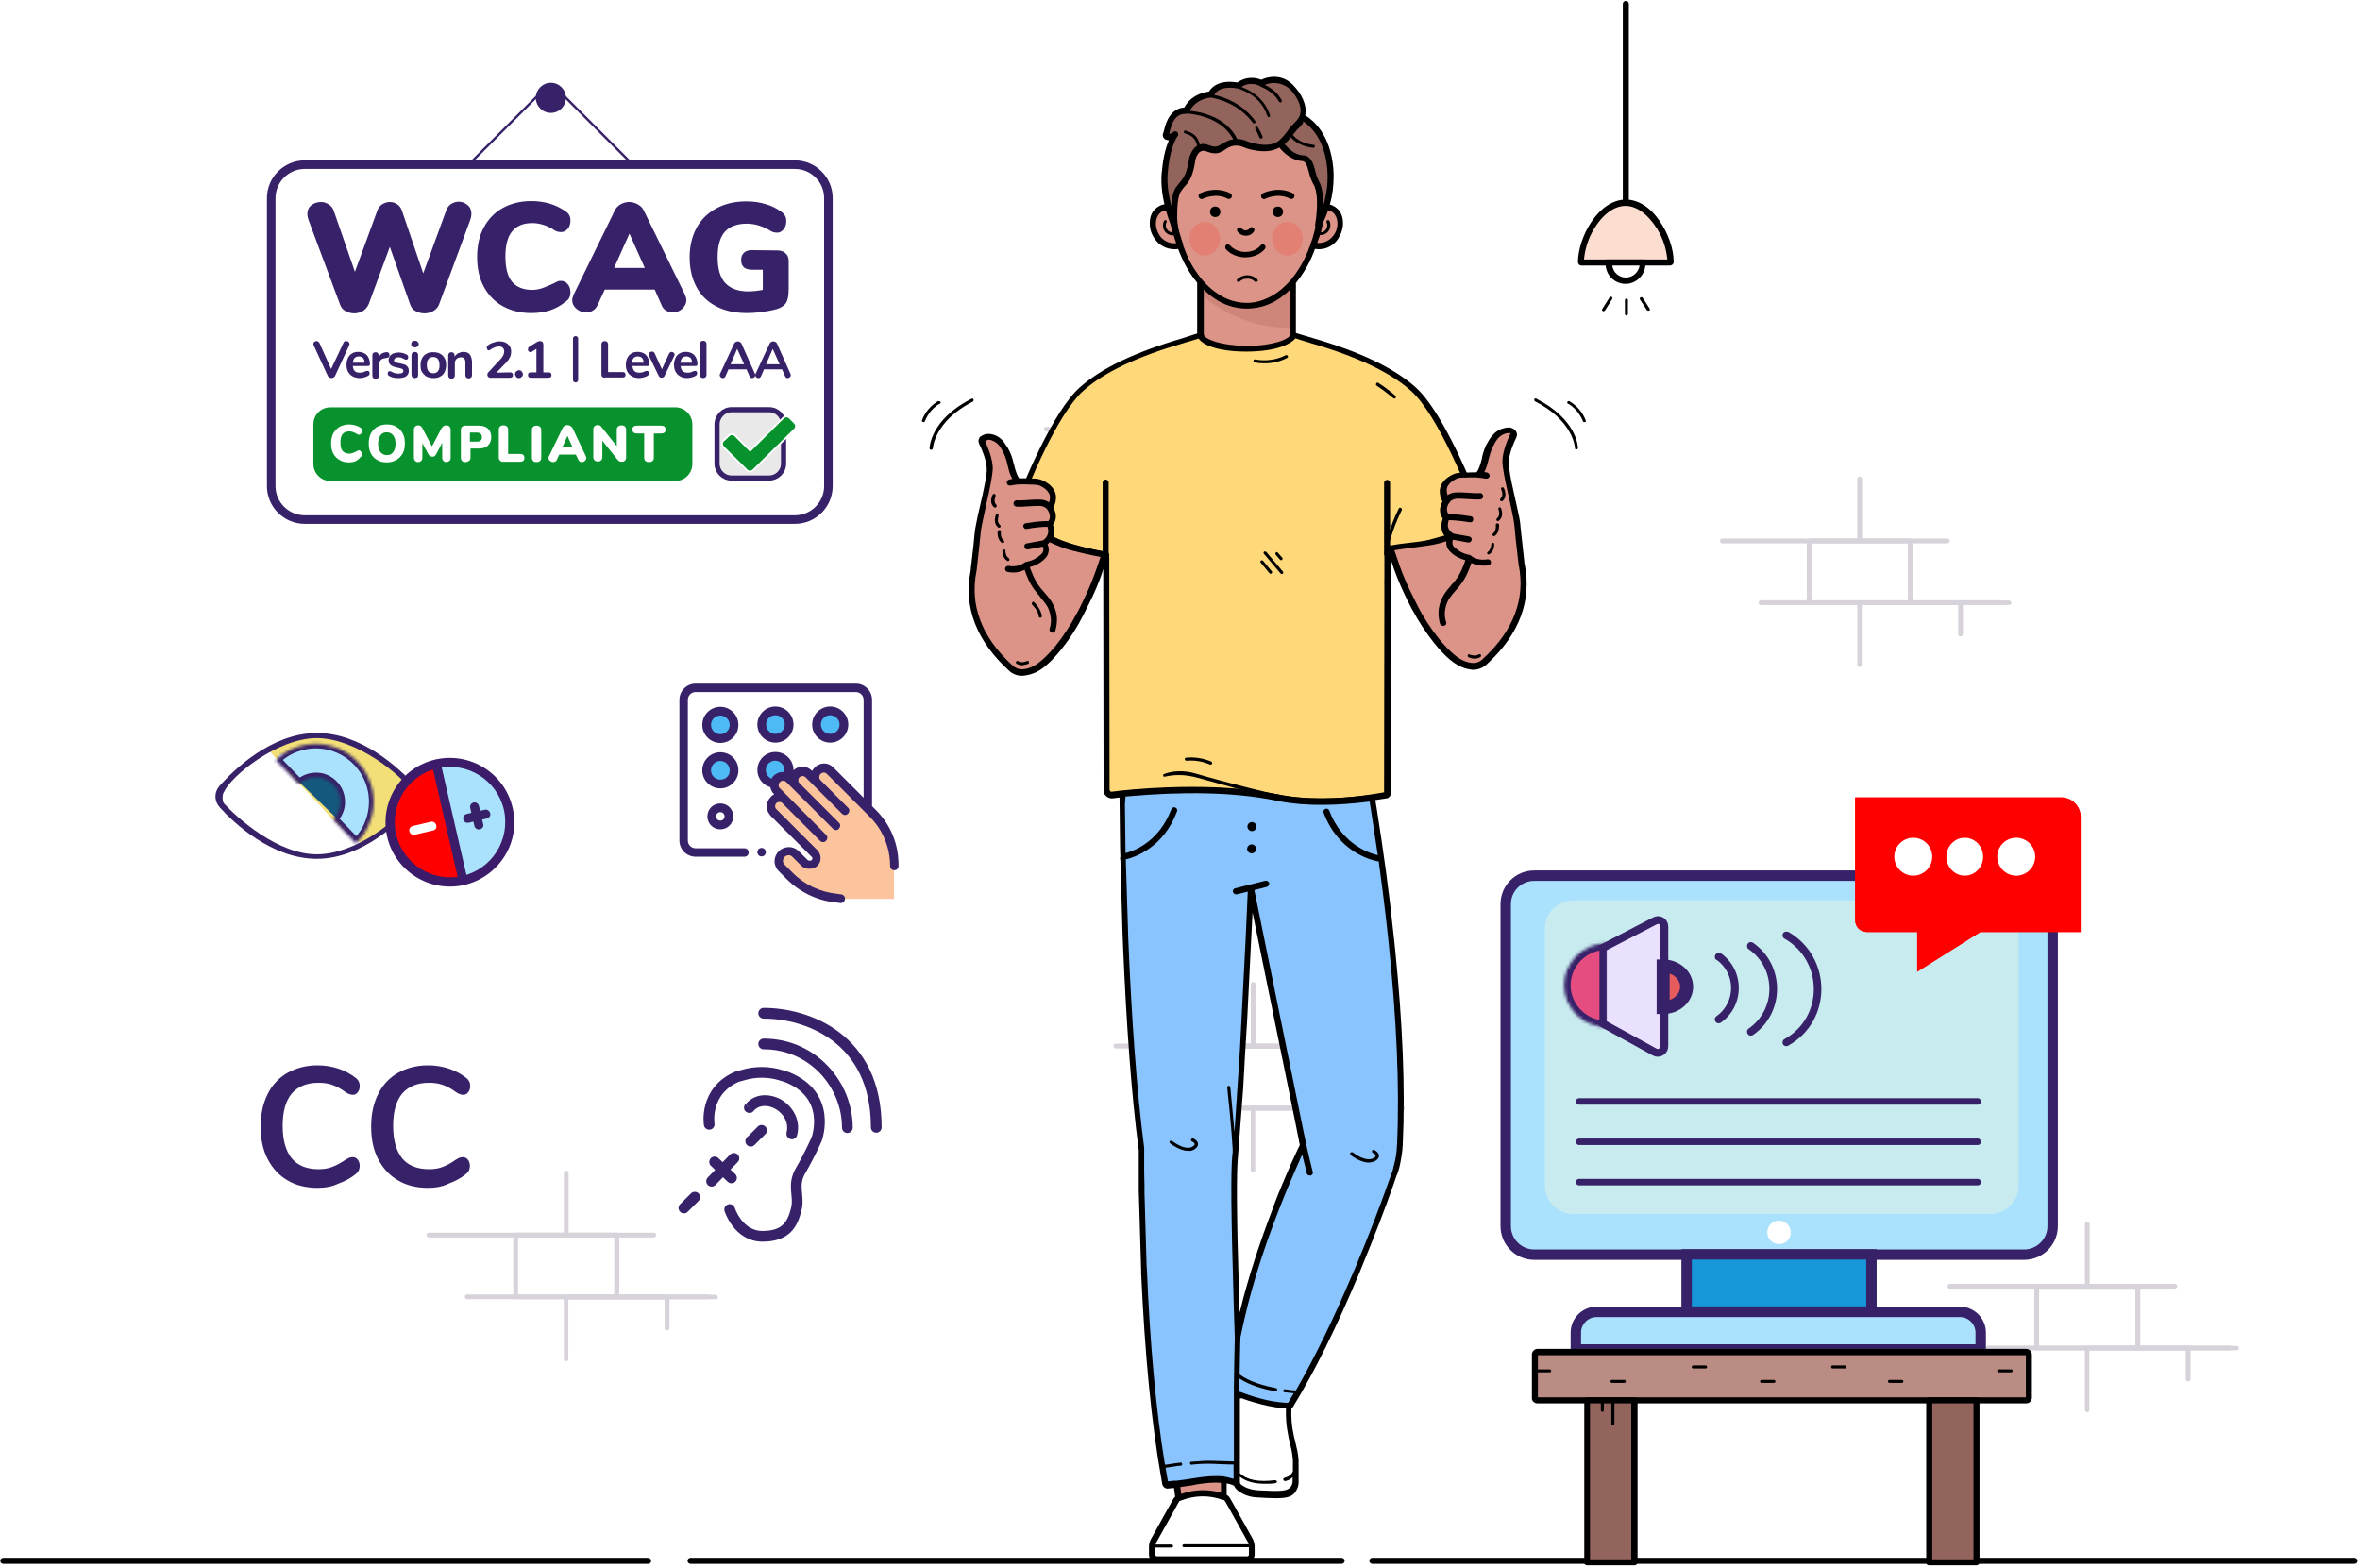<?xml version="1.0" encoding="utf-8"?>
<!-- Generator: Adobe Illustrator 24.0.1, SVG Export Plug-In . SVG Version: 6.00 Build 0)  -->
<svg version="1.1" id="Capa_1" xmlns:v="https://vecta.io/nano"
	 xmlns="http://www.w3.org/2000/svg" xmlns:xlink="http://www.w3.org/1999/xlink" x="0px" y="0px" viewBox="0 0 784 521"
	 style="enable-background:new 0 0 784 521;" xml:space="preserve">
<style type="text/css">
	.st0{fill:#D8D3DA;}
	.st1{fill-rule:evenodd;clip-rule:evenodd;fill:#D8D3DA;}
	.st2{fill:#FFFFFF;stroke:#372168;stroke-width:2.848;}
	.st3{fill:#372168;}
	.st4{fill:none;stroke:#372168;stroke-width:1.709;stroke-linecap:round;}
	.st5{fill:#08922E;}
	.st6{fill:#E9E9E9;stroke:#372168;stroke-width:1.709;}
	.st7{fill:#FFFFFF;}
	.st8{fill:#08922E;stroke:#FFFFFF;stroke-width:0.587;}
	.st9{fill:none;stroke:#372168;stroke-width:0.776;}
	.st10{fill:#AAE2FE;stroke:#372168;stroke-width:3.461;}
	.st11{fill:#C8EBEF;}
	.st12{fill:#1597D8;stroke:#372168;stroke-width:3.461;}
	.st13{fill:#EAE1FF;stroke:#372168;stroke-width:2.596;}
	.st14{fill:#E65C5C;stroke:#372168;stroke-width:4.326;}
	.st15{filter:url(#Adobe_OpacityMaskFilter);}
	.st16{mask:url(#B_1_);}
	.st17{fill:#E54C7F;stroke:#372168;stroke-width:4.326;}
	.st18{fill:#FFFFFF;stroke:#372168;stroke-width:2.596;}
	.st19{fill:#FF0000;}
	.st20{fill:none;stroke:#372168;stroke-width:2.163;stroke-linecap:round;}
	.st21{fill-rule:evenodd;clip-rule:evenodd;fill:#FFD87A;}
	.st22{fill-rule:evenodd;clip-rule:evenodd;}
	.st23{fill-rule:evenodd;clip-rule:evenodd;fill:#DD9488;}
	.st24{fill:#DD9488;}
	.st25{fill-rule:evenodd;clip-rule:evenodd;fill:#8AC4FF;}
	.st26{opacity:0.15;fill-rule:evenodd;clip-rule:evenodd;fill:#7C3830;enable-background:new    ;}
	.st27{opacity:0.15;fill-rule:evenodd;clip-rule:evenodd;fill:#FF1300;enable-background:new    ;}
	.st28{fill-rule:evenodd;clip-rule:evenodd;fill:#92645C;}
	.st29{fill-rule:evenodd;clip-rule:evenodd;fill:#FCDED0;}
	.st30{fill:#F2DF77;}
	.st31{fill:#14587D;}
	.st32{fill:#AAE2FE;}
	.st33{fill:#3B1B6A;}
	.st34{filter:url(#Adobe_OpacityMaskFilter_1_);}
	.st35{mask:url(#C_1_);}
	.st36{fill:#AAE2FE;stroke:#372168;stroke-width:3.056;}
	.st37{fill:none;stroke:#372168;stroke-width:2.037;stroke-linecap:round;}
	.st38{fill:#4DBAF6;}
	.st39{fill:#FCC49D;}
	.st40{fill:#BA8C84;}
	.st41{fill:#92645C;}
	.st42{fill:none;stroke:#372168;stroke-width:3.565;stroke-linecap:round;}
</style>
<path d="M782.2,519.5H455.9c-0.6,0-1-0.5-1-1c0-0.6,0.5-1,1-1h326.3c0.6,0,1,0.5,1,1C783.2,519.1,782.8,519.5,782.2,519.5
	L782.2,519.5z M445.7,519.5H229.4c-0.6,0-1-0.5-1-1c0-0.6,0.5-1,1-1h216.3c0.6,0,1,0.5,1,1C446.7,519.1,446.2,519.5,445.7,519.5z
	 M215.3,519.5H1.1c-0.6,0-1-0.5-1-1c0-0.6,0.5-1,1-1h214.2c0.6,0,1,0.5,1,1C216.3,519.1,215.9,519.5,215.3,519.5z"/>
<g>
	<path class="st0" d="M393.2,143.4c-0.4,0-0.8-0.3-0.8-0.8v-20.6c0-0.4,0.3-0.8,0.8-0.8s0.8,0.3,0.8,0.8v20.5c0,0.2-0.1,0.4-0.2,0.5
		C393.6,143.3,393.4,143.4,393.2,143.4L393.2,143.4z M442.8,164H410c-0.4,0-0.8-0.3-0.8-0.8v-20.5c0-0.4,0.3-0.8,0.8-0.8
		s0.8,0.3,0.8,0.8v19.8h32c0.4,0,0.8,0.3,0.8,0.8S443.2,164,442.8,164L442.8,164z"/>
	<path class="st1" d="M376.4,164H410c0.4,0,0.8-0.3,0.8-0.8v-20.5c0-0.4-0.3-0.8-0.8-0.8h-33.5c-0.4,0-0.8,0.3-0.8,0.8v20.5
		C375.7,163.6,376,164,376.4,164z M409.2,162.4h-32v-19h32V162.4z"/>
	<g>
		<path id="E" class="st0" d="M422.3,143.4h-74.7c-0.4,0-0.8-0.3-0.8-0.8s0.3-0.8,0.8-0.8h74.7c0.4,0,0.8,0.3,0.8,0.8
			S422.8,143.4,422.3,143.4L422.3,143.4z"/>
	</g>
	<g>
		<path id="F" class="st0" d="M440.4,164h-80c-0.4,0-0.8-0.3-0.8-0.8s0.3-0.8,0.8-0.8h80c0.4,0,0.8,0.3,0.8,0.8S440.8,164,440.4,164
			z"/>
	</g>
	<path class="st0" d="M393.2,184.5c-0.4,0-0.8-0.3-0.8-0.8v-20.5c0-0.4,0.3-0.8,0.8-0.8h33.5c0.4,0,0.8,0.3,0.8,0.8v10.3
		c0,0.4-0.3,0.8-0.8,0.8s-0.8-0.3-0.8-0.8V164h-32v19.8C394,184.2,393.7,184.5,393.2,184.5C393.2,184.5,393.2,184.5,393.2,184.5
		L393.2,184.5z M617.8,180.5c-0.4,0-0.8-0.3-0.8-0.8v-20.6c0-0.4,0.3-0.8,0.8-0.8s0.8,0.3,0.8,0.8v20.5c0,0.2-0.1,0.4-0.2,0.5
		C618.2,180.4,618,180.5,617.8,180.5L617.8,180.5z M667.4,201h-32.8c-0.4,0-0.8-0.3-0.8-0.8v-20.5c0-0.4,0.3-0.8,0.8-0.8
		s0.8,0.3,0.8,0.8v19.8h32c0.4,0,0.8,0.3,0.8,0.8S667.8,201,667.4,201L667.4,201z"/>
	<path class="st1" d="M601,201h33.5c0.4,0,0.8-0.3,0.8-0.8v-20.5c0-0.4-0.3-0.8-0.8-0.8H601c-0.4,0-0.8,0.3-0.8,0.8v20.5
		C600.3,200.7,600.6,201,601,201z M633.8,199.5h-32v-19h32V199.5L633.8,199.5z"/>
	<g>
		<path id="E_1_" class="st0" d="M646.9,180.5h-74.7c-0.4,0-0.8-0.3-0.8-0.8s0.3-0.8,0.8-0.8h74.7c0.4,0,0.8,0.3,0.8,0.8
			S647.3,180.5,646.9,180.5L646.9,180.5z"/>
	</g>
	<path class="st0" d="M665,201h-80c-0.4,0-0.8-0.3-0.8-0.8s0.3-0.8,0.8-0.8h80c0.4,0,0.8,0.3,0.8,0.8S665.4,201,665,201L665,201z"/>
	<path class="st0" d="M617.8,221.6c-0.4,0-0.8-0.3-0.8-0.8v-20.5c0-0.4,0.3-0.8,0.8-0.8h33.5c0.4,0,0.8,0.3,0.8,0.8v10.3
		c0,0.4-0.3,0.8-0.8,0.8s-0.8-0.3-0.8-0.8V201h-32v19.8c0,0.2-0.1,0.4-0.2,0.6C618.2,221.5,618,221.5,617.8,221.6L617.8,221.6z
		 M693.4,428.1c-0.4,0-0.8-0.3-0.8-0.8v-20.6c0-0.4,0.3-0.8,0.8-0.8s0.8,0.3,0.8,0.8v20.5c0,0.2-0.1,0.4-0.2,0.5
		C693.8,428,693.6,428.1,693.4,428.1z M743,448.6h-32.8c-0.4,0-0.8-0.3-0.8-0.8v-20.5c0-0.4,0.3-0.8,0.8-0.8s0.8,0.3,0.8,0.8v19.8
		h32c0.4,0,0.8,0.3,0.8,0.8S743.4,448.6,743,448.6L743,448.6z"/>
	<path class="st1" d="M676.6,448.6h33.5c0.4,0,0.8-0.3,0.8-0.8v-20.5c0-0.4-0.3-0.8-0.8-0.8h-33.5c-0.4,0-0.8,0.3-0.8,0.8v20.5
		C675.8,448.3,676.2,448.6,676.6,448.6z M709.4,447.1h-32v-19h32V447.1z"/>
	<g>
		<path id="E_2_" class="st0" d="M722.5,428.1h-74.7c-0.4,0-0.8-0.3-0.8-0.8c0-0.4,0.3-0.8,0.8-0.8h74.7c0.4,0,0.8,0.3,0.8,0.8
			C723.3,427.7,722.9,428.1,722.5,428.1L722.5,428.1z"/>
	</g>
	<g>
		<path id="F_1_" class="st0" d="M740.5,448.6h-80c-0.4,0-0.8-0.3-0.8-0.8s0.3-0.8,0.8-0.8h80c0.4,0,0.8,0.3,0.8,0.8
			S740.9,448.6,740.5,448.6z"/>
	</g>
	<path class="st0" d="M693.4,469.1c-0.4,0-0.8-0.3-0.8-0.8v-20.5c0-0.4,0.3-0.8,0.8-0.8h33.5c0.4,0,0.8,0.3,0.8,0.8v10.3
		c0,0.4-0.3,0.8-0.8,0.8s-0.8-0.3-0.8-0.8v-9.5h-32v19.8c0,0.2-0.1,0.4-0.2,0.6C693.8,469.1,693.6,469.2,693.4,469.1L693.4,469.1z
		 M416.3,348.3c-0.4,0-0.8-0.3-0.8-0.8V327c0-0.4,0.3-0.8,0.8-0.8s0.8,0.3,0.8,0.8v20.5c0,0.2-0.1,0.4-0.2,0.5
		C416.7,348.3,416.5,348.3,416.3,348.3L416.3,348.3z M465.9,368.9h-32.8c-0.4,0-0.8-0.3-0.8-0.8v-20.6c0-0.4,0.3-0.8,0.8-0.8
		s0.8,0.3,0.8,0.8v19.8h32c0.4,0,0.8,0.3,0.8,0.8S466.3,368.9,465.9,368.9L465.9,368.9z"/>
	<path class="st1" d="M399.5,368.9h33.5c0.4,0,0.8-0.3,0.8-0.8v-20.6c0-0.4-0.3-0.8-0.8-0.8h-33.5c-0.4,0-0.8,0.3-0.8,0.8v20.5
		C398.8,368.5,399.1,368.9,399.5,368.9L399.5,368.9z M432.3,367.4h-32v-19h32V367.4z"/>
	<path class="st0" d="M445.4,348.3h-74.7c-0.4,0-0.8-0.3-0.8-0.8s0.3-0.8,0.8-0.8h74.7c0.4,0,0.8,0.3,0.8,0.8
		S445.9,348.3,445.4,348.3z M463.5,368.9h-80c-0.4,0-0.8-0.3-0.8-0.8s0.3-0.8,0.8-0.8h80c0.4,0,0.8,0.3,0.8,0.8
		S463.9,368.9,463.5,368.9z"/>
	<path class="st0" d="M416.3,389.4c-0.4,0-0.8-0.3-0.8-0.8v-20.5c0-0.4,0.3-0.8,0.8-0.8h33.5c0.4,0,0.8,0.3,0.8,0.8v10.3
		c0,0.4-0.3,0.8-0.8,0.8s-0.8-0.3-0.8-0.8v-9.5h-32v19.8c0,0.2-0.1,0.4-0.2,0.6C416.7,389.4,416.5,389.4,416.3,389.4L416.3,389.4z
		 M188.1,411.1c-0.4,0-0.8-0.3-0.8-0.8v-20.6c0-0.4,0.3-0.8,0.8-0.8s0.8,0.3,0.8,0.8v20.6c0,0.2-0.1,0.4-0.2,0.5
		C188.5,411,188.3,411.1,188.1,411.1L188.1,411.1z M237.7,431.6h-32.8c-0.4,0-0.8-0.3-0.8-0.8v-20.5c0-0.4,0.3-0.8,0.8-0.8
		s0.8,0.3,0.8,0.8v19.8h32c0.4,0,0.8,0.3,0.8,0.8S238.1,431.6,237.7,431.6L237.7,431.6z"/>
	<path class="st1" d="M171.3,431.6h33.5c0.4,0,0.8-0.3,0.8-0.8v-20.5c0-0.4-0.3-0.8-0.8-0.8h-33.5c-0.4,0-0.8,0.3-0.8,0.8v20.5
		C170.6,431.3,170.9,431.6,171.3,431.6L171.3,431.6z M204.1,430.1h-32v-19h32V430.1z"/>
	<g>
		<path id="E_3_" class="st0" d="M217.2,411.1h-74.7c-0.4,0-0.8-0.3-0.8-0.8c0-0.4,0.3-0.8,0.8-0.8h74.7c0.4,0,0.8,0.3,0.8,0.8
			C218,410.7,217.6,411.1,217.2,411.1L217.2,411.1z"/>
	</g>
	<path class="st0" d="M235.2,431.6h-80c-0.4,0-0.8-0.3-0.8-0.8s0.3-0.8,0.8-0.8h80c0.4,0,0.8,0.3,0.8,0.8S235.7,431.6,235.2,431.6z"
		/>
	<path class="st0" d="M188.1,452.2c-0.4,0-0.8-0.3-0.8-0.8v-20.5c0-0.4,0.3-0.8,0.8-0.8h33.5c0.4,0,0.8,0.3,0.8,0.8v10.3
		c0,0.4-0.3,0.8-0.8,0.8s-0.8-0.3-0.8-0.8v-9.5h-32v19.8c0,0.2-0.1,0.4-0.2,0.6C188.5,452.1,188.3,452.1,188.1,452.2L188.1,452.2z"
		/>
</g>
<path class="st2" d="M101.2,54.7h162.9c6.1,0,11.1,5,11.1,11.1v95.7c0,6.1-5,11.1-11.1,11.1H101.2c-6.1,0-11.1-5-11.1-11.1V65.8
	C90.1,59.7,95.1,54.7,101.2,54.7z"/>
<path class="st3" d="M148.2,70c0.3-1,0.9-1.7,1.6-2.2c0.8-0.5,1.7-0.8,2.6-0.8c1.1,0,2.1,0.4,2.9,1.1c0.9,0.7,1.3,1.7,1.3,2.9
	c0,0.5-0.1,1.2-0.4,2.1L145.9,101c-0.3,1-1,1.7-1.9,2.3c-0.9,0.5-1.9,0.8-3,0.8s-2.1-0.3-3-0.8c-0.9-0.5-1.5-1.3-1.8-2.3l-6.7-19
	l-7,19c-0.4,0.9-1,1.7-1.9,2.3c-0.9,0.5-1.9,0.8-2.9,0.8c-1.1,0-2.1-0.3-3-0.8c-0.9-0.5-1.5-1.3-1.8-2.3l-10.4-27.9
	c-0.2-0.7-0.4-1.3-0.4-1.9c0-1.3,0.4-2.3,1.3-3c0.9-0.7,2-1.1,3.2-1.1c1,0,1.8,0.3,2.6,0.8c0.8,0.5,1.4,1.2,1.7,2.2l7,20.2l7.4-20.2
	c0.3-1,0.9-1.7,1.6-2.2c0.8-0.5,1.7-0.8,2.6-0.8c0.9,0,1.8,0.3,2.5,0.8c0.8,0.5,1.3,1.3,1.6,2.3l7,20.6L148.2,70L148.2,70z
	 M176.5,104c-3.6,0-6.8-0.8-9.5-2.3c-2.7-1.5-4.8-3.7-6.3-6.5c-1.5-2.8-2.2-6.1-2.2-9.8c0-3.7,0.7-7,2.2-9.8c1.5-2.8,3.6-5,6.3-6.5
	c2.7-1.5,5.9-2.3,9.5-2.3c4.3,0,8.1,1.1,11.4,3.4c0.6,0.4,1,0.9,1.2,1.3c0.3,0.5,0.4,1.1,0.4,1.8c0,1.1-0.3,2-0.9,2.7
	c-0.6,0.7-1.3,1.1-2.2,1.1c-0.5,0-0.9-0.1-1.4-0.2c-0.4-0.2-0.9-0.4-1.4-0.8c-1.2-0.7-2.3-1.2-3.4-1.5c-1.1-0.3-2.2-0.5-3.3-0.5
	c-3,0-5.3,0.9-6.8,2.8c-1.5,1.8-2.2,4.6-2.2,8.3c0,3.8,0.7,6.6,2.2,8.4c1.5,1.8,3.8,2.7,6.8,2.7c1,0,2-0.2,3-0.5
	c1-0.3,2.2-0.9,3.7-1.5c0.7-0.4,1.2-0.6,1.6-0.8s0.8-0.2,1.2-0.2c0.9,0,1.6,0.4,2.2,1.1c0.6,0.7,0.9,1.6,0.9,2.7
	c0,0.7-0.1,1.3-0.4,1.8c-0.2,0.5-0.6,0.9-1.2,1.3C184.7,102.9,180.9,104,176.5,104L176.5,104z M227.5,97.8c0.3,0.7,0.5,1.3,0.5,1.9
	c0,1.1-0.5,2.1-1.4,2.9c-0.9,0.8-1.9,1.2-3.1,1.2c-0.8,0-1.5-0.2-2.2-0.6s-1.2-1-1.5-1.8l-2.3-5.2h-16.6l-2.4,5.2
	c-0.4,0.8-0.9,1.4-1.6,1.8c-0.6,0.4-1.4,0.6-2.2,0.6c-1.2,0-2.2-0.4-3.2-1.2c-0.9-0.8-1.4-1.7-1.4-2.9c0-0.6,0.2-1.2,0.5-1.9
	L204.2,70c0.4-0.9,1.1-1.6,1.9-2.1c0.9-0.5,1.9-0.8,2.9-0.8c1,0,2,0.3,2.9,0.8c0.9,0.5,1.6,1.2,2,2.1L227.5,97.8L227.5,97.8z
	 M204,89h10.2l-5.1-11.4L204,89z M258.3,83.2c1.1,0,2,0.3,2.7,1c0.7,0.6,1,1.5,1,2.5v8.9c0,1.7-0.1,3-0.4,3.9
	c-0.2,0.9-0.7,1.6-1.4,2.1c-0.6,0.5-1.6,1-3,1.3c-1.3,0.3-2.8,0.6-4.5,0.8c-1.6,0.2-3.1,0.3-4.5,0.3c-3.9,0-7.3-0.7-10.2-2.2
	c-2.9-1.5-5.1-3.6-6.6-6.4c-1.5-2.8-2.3-6.1-2.3-9.9c0-3.8,0.8-7,2.3-9.8c1.5-2.8,3.8-5,6.6-6.5c2.8-1.5,6.1-2.3,9.9-2.3
	c2.4,0,4.5,0.3,6.4,0.9c1.9,0.5,3.7,1.4,5.3,2.6c0.6,0.4,1,0.9,1.2,1.3c0.3,0.5,0.4,1.1,0.4,1.8c0,1.1-0.3,2-0.9,2.7
	c-0.6,0.7-1.3,1.1-2.1,1.1c-0.5,0-1-0.1-1.4-0.2c-0.4-0.2-0.9-0.4-1.5-0.8c-1.3-0.7-2.5-1.2-3.6-1.5c-1.1-0.3-2.3-0.5-3.6-0.5
	c-3.2,0-5.7,0.9-7.3,2.7c-1.6,1.8-2.4,4.6-2.4,8.4c0,3.9,0.8,6.7,2.5,8.6c1.7,1.8,4.2,2.8,7.6,2.8c1.6,0,3.3-0.2,4.9-0.5v-6.7h-3.7
	c-1.1,0-2-0.3-2.6-0.8c-0.6-0.6-0.9-1.4-0.9-2.4s0.3-1.8,0.9-2.4c0.6-0.6,1.5-0.9,2.6-0.9L258.3,83.2L258.3,83.2z M200.9,125.5
	c-0.3,0-0.6-0.1-0.8-0.3s-0.3-0.4-0.3-0.8v-10c0-0.3,0.1-0.6,0.3-0.8c0.2-0.2,0.5-0.3,0.8-0.3c0.3,0,0.6,0.1,0.8,0.3
	c0.2,0.2,0.3,0.5,0.3,0.8v9.2h4.8c0.7,0,1,0.3,1,0.9s-0.3,0.9-1,0.9H200.9L200.9,125.5z M214.9,123.2c0.2,0,0.4,0.1,0.5,0.2
	c0.1,0.1,0.2,0.3,0.2,0.6c0,0.4-0.2,0.7-0.6,0.9c-0.4,0.2-0.8,0.4-1.3,0.5c-0.5,0.1-0.9,0.2-1.4,0.2c-1.3,0-2.4-0.4-3.2-1.2
	s-1.2-1.8-1.2-3.2c0-0.9,0.2-1.6,0.5-2.3c0.3-0.6,0.8-1.2,1.4-1.5c0.6-0.4,1.3-0.5,2.1-0.5c0.8,0,1.4,0.2,2,0.5
	c0.6,0.3,1,0.8,1.3,1.4c0.3,0.6,0.5,1.3,0.5,2.1c0,0.5-0.2,0.7-0.6,0.7h-5c0.1,0.8,0.3,1.4,0.7,1.7c0.4,0.4,0.9,0.5,1.6,0.5
	c0.3,0,0.6,0,1-0.1c0.3-0.1,0.6-0.2,1-0.4C214.5,123.3,214.7,123.2,214.9,123.2L214.9,123.2z M211.9,118.4c-0.6,0-1,0.2-1.4,0.5
	c-0.3,0.4-0.5,0.9-0.6,1.6h3.9c0-0.7-0.2-1.2-0.5-1.6C212.9,118.6,212.5,118.4,211.9,118.4z M222.2,117.6c0.1-0.2,0.2-0.4,0.4-0.5
	s0.3-0.2,0.5-0.2c0.3,0,0.5,0.1,0.7,0.3c0.2,0.2,0.3,0.4,0.3,0.6c0,0.1,0,0.3-0.1,0.4l-3.2,6.6c-0.1,0.2-0.2,0.4-0.4,0.5
	c-0.2,0.1-0.4,0.2-0.6,0.2c-0.2,0-0.4-0.1-0.6-0.2c-0.2-0.1-0.3-0.3-0.4-0.5l-3.2-6.6c-0.1-0.1-0.1-0.2-0.1-0.4
	c0-0.3,0.1-0.5,0.3-0.7c0.2-0.2,0.5-0.3,0.8-0.3c0.4,0,0.7,0.2,0.9,0.6l2.4,5.3C219.8,122.8,222.2,117.6,222.2,117.6z M230.9,123.2
	c0.2,0,0.4,0.1,0.5,0.2c0.1,0.1,0.2,0.3,0.2,0.6c0,0.4-0.2,0.7-0.6,0.9c-0.4,0.2-0.8,0.4-1.3,0.5c-0.5,0.1-0.9,0.2-1.4,0.2
	c-1.3,0-2.4-0.4-3.2-1.2s-1.2-1.8-1.2-3.2c0-0.9,0.2-1.6,0.5-2.3s0.8-1.2,1.4-1.5c0.6-0.4,1.3-0.5,2.1-0.5c0.8,0,1.4,0.2,2,0.5
	s1,0.8,1.3,1.4s0.5,1.3,0.5,2.1c0,0.5-0.2,0.7-0.6,0.7h-5c0.1,0.8,0.3,1.4,0.7,1.7c0.4,0.4,0.9,0.5,1.6,0.5c0.4,0,0.7,0,1-0.1
	c0.3-0.1,0.6-0.2,1-0.4C230.5,123.3,230.8,123.2,230.9,123.2L230.9,123.2z M228,118.4c-0.6,0-1,0.2-1.4,0.5
	c-0.3,0.4-0.5,0.9-0.6,1.6h3.9c0-0.7-0.2-1.2-0.5-1.6C229,118.6,228.5,118.4,228,118.4L228,118.4z M233.6,125.6
	c-0.3,0-0.6-0.1-0.8-0.3c-0.2-0.2-0.3-0.4-0.3-0.8v-10.2c0-0.3,0.1-0.6,0.3-0.8c0.2-0.2,0.5-0.3,0.8-0.3s0.6,0.1,0.8,0.3
	s0.3,0.4,0.3,0.8v10.2c0,0.3-0.1,0.6-0.3,0.8C234.1,125.5,233.9,125.6,233.6,125.6z M250.8,124.2c0.1,0.2,0.1,0.3,0.1,0.4
	c0,0.3-0.1,0.5-0.3,0.7c-0.2,0.2-0.4,0.3-0.7,0.3c-0.2,0-0.4,0-0.5-0.1c-0.2-0.1-0.3-0.3-0.4-0.5l-1-2.3h-6l-1,2.3
	c-0.1,0.2-0.2,0.3-0.4,0.5c-0.2,0.1-0.3,0.1-0.5,0.1c-0.3,0-0.5-0.1-0.7-0.3c-0.2-0.2-0.3-0.4-0.3-0.7c0-0.1,0-0.3,0.1-0.4l4.7-10.1
	c0.1-0.2,0.3-0.4,0.5-0.5c0.2-0.1,0.4-0.2,0.7-0.2c0.2,0,0.5,0.1,0.7,0.2c0.2,0.1,0.4,0.3,0.5,0.5L250.8,124.2L250.8,124.2z
	 M242.7,121h4.5l-2.3-5.1L242.7,121L242.7,121z M262.6,124.2c0.1,0.1,0.1,0.3,0.1,0.4c0,0.3-0.1,0.5-0.3,0.7
	c-0.2,0.2-0.4,0.3-0.7,0.3c-0.2,0-0.4,0-0.5-0.1c-0.2-0.1-0.3-0.3-0.4-0.5l-1-2.3h-6l-1,2.3c-0.1,0.2-0.2,0.3-0.4,0.5
	c-0.2,0.1-0.3,0.1-0.5,0.1c-0.3,0-0.5-0.1-0.7-0.3s-0.3-0.4-0.3-0.7c0-0.2,0-0.3,0.1-0.4l4.7-10.1c0.1-0.2,0.3-0.4,0.5-0.5
	c0.2-0.1,0.4-0.2,0.7-0.2c0.2,0,0.5,0.1,0.7,0.2c0.2,0.1,0.4,0.3,0.5,0.5L262.6,124.2L262.6,124.2z M254.5,121h4.5l-2.3-5.1
	L254.5,121L254.5,121z M114.1,113.9c0.1-0.4,0.5-0.6,0.9-0.6c0.3,0,0.6,0.1,0.8,0.3c0.2,0.2,0.3,0.4,0.3,0.7c0,0.1,0,0.3-0.1,0.4
	l-4.7,10.2c-0.1,0.2-0.3,0.4-0.5,0.5c-0.2,0.1-0.4,0.2-0.7,0.2c-0.2,0-0.5-0.1-0.7-0.2c-0.2-0.1-0.4-0.3-0.5-0.5l-4.7-10.2
	c-0.1-0.2-0.1-0.3-0.1-0.4c0-0.3,0.1-0.5,0.3-0.7c0.2-0.2,0.5-0.3,0.8-0.3c0.2,0,0.4,0.1,0.5,0.2c0.2,0.1,0.3,0.2,0.4,0.4l3.9,8.7
	L114.1,113.9L114.1,113.9z M122.1,123.2c0.2,0,0.4,0.1,0.5,0.2c0.1,0.1,0.2,0.3,0.2,0.6c0,0.4-0.2,0.7-0.6,0.9
	c-0.4,0.2-0.9,0.4-1.3,0.5c-0.5,0.1-0.9,0.2-1.4,0.2c-1.3,0-2.4-0.4-3.2-1.2s-1.2-1.8-1.2-3.2c0-0.9,0.2-1.6,0.5-2.3
	c0.3-0.6,0.8-1.2,1.4-1.5c0.6-0.4,1.3-0.5,2.1-0.5c0.8,0,1.4,0.2,2,0.5c0.6,0.3,1,0.8,1.3,1.4c0.3,0.6,0.5,1.3,0.5,2.1
	c0,0.5-0.2,0.7-0.7,0.7h-5c0.1,0.8,0.3,1.4,0.7,1.7c0.4,0.4,0.9,0.5,1.6,0.5c0.4,0,0.7,0,1-0.1c0.3-0.1,0.6-0.2,1-0.4
	C121.7,123.3,122,123.2,122.1,123.2L122.1,123.2z M119.2,118.4c-0.6,0-1,0.2-1.4,0.5c-0.3,0.4-0.5,0.9-0.6,1.6h3.9
	c0-0.7-0.2-1.2-0.5-1.6C120.2,118.6,119.7,118.4,119.2,118.4L119.2,118.4z M128.4,117c0.3,0,0.5,0,0.7,0.2s0.3,0.4,0.3,0.7
	c0,0.3-0.1,0.5-0.2,0.7s-0.4,0.2-0.8,0.3l-0.5,0.1c-0.7,0.1-1.2,0.3-1.5,0.7c-0.3,0.4-0.5,0.9-0.5,1.5v3.6c0,0.3-0.1,0.6-0.3,0.8
	c-0.2,0.2-0.5,0.3-0.8,0.3c-0.3,0-0.6-0.1-0.8-0.3c-0.2-0.2-0.3-0.4-0.3-0.8V118c0-0.3,0.1-0.6,0.3-0.7c0.2-0.2,0.5-0.3,0.8-0.3
	c0.3,0,0.5,0.1,0.7,0.3c0.2,0.2,0.3,0.4,0.3,0.7v0.7c0.2-0.5,0.5-0.9,1-1.2c0.4-0.3,0.9-0.4,1.4-0.5L128.4,117L128.4,117z
	 M132.3,125.6c-1.2,0-2.2-0.2-3-0.7c-0.4-0.2-0.5-0.5-0.5-0.9c0-0.2,0.1-0.4,0.2-0.5c0.1-0.1,0.3-0.2,0.5-0.2c0.2,0,0.5,0.1,0.8,0.3
	c0.3,0.2,0.7,0.3,1,0.4c0.3,0.1,0.7,0.1,1.2,0.1c0.5,0,0.9-0.1,1.1-0.2c0.3-0.2,0.4-0.4,0.4-0.7c0-0.2-0.1-0.3-0.2-0.5
	c-0.1-0.1-0.3-0.2-0.6-0.3c-0.3-0.1-0.7-0.2-1.3-0.3c-1-0.2-1.7-0.5-2.2-0.9c-0.4-0.4-0.6-0.9-0.6-1.6c0-0.5,0.2-1,0.4-1.3
	c0.3-0.4,0.7-0.7,1.2-0.9c0.5-0.2,1.1-0.3,1.8-0.3c0.5,0,0.9,0.1,1.4,0.2c0.4,0.1,0.8,0.3,1.2,0.5c0.4,0.2,0.5,0.5,0.5,0.9
	c0,0.2-0.1,0.4-0.2,0.6c-0.1,0.1-0.3,0.2-0.5,0.2c-0.1,0-0.2,0-0.4-0.1l-0.4-0.2c-0.3-0.2-0.6-0.3-0.9-0.4c-0.2-0.1-0.5-0.1-0.9-0.1
	c-0.4,0-0.8,0.1-1,0.3c-0.2,0.2-0.4,0.4-0.4,0.7c0,0.3,0.1,0.5,0.4,0.6c0.2,0.1,0.7,0.3,1.5,0.4c0.8,0.2,1.4,0.3,1.8,0.5
	s0.7,0.5,0.9,0.8c0.2,0.3,0.3,0.7,0.3,1.2c0,0.8-0.3,1.4-1,1.9C134.2,125.4,133.4,125.6,132.3,125.6L132.3,125.6z M137.8,125.6
	c-0.3,0-0.6-0.1-0.8-0.3c-0.2-0.2-0.3-0.4-0.3-0.8V118c0-0.3,0.1-0.6,0.3-0.8s0.5-0.3,0.8-0.3s0.6,0.1,0.8,0.3s0.3,0.4,0.3,0.8v6.6
	c0,0.3-0.1,0.6-0.3,0.8C138.3,125.5,138.1,125.6,137.8,125.6z M137.8,115.4c-0.4,0-0.7-0.1-0.9-0.3c-0.2-0.2-0.3-0.5-0.3-0.8
	c0-0.3,0.1-0.6,0.3-0.8c0.2-0.2,0.5-0.3,0.9-0.3c0.4,0,0.7,0.1,0.9,0.3c0.2,0.2,0.4,0.5,0.4,0.8s-0.1,0.6-0.3,0.8
	C138.5,115.3,138.1,115.4,137.8,115.4L137.8,115.4z M144,125.6c-0.9,0-1.6-0.2-2.3-0.5c-0.6-0.4-1.1-0.9-1.5-1.5s-0.5-1.4-0.5-2.3
	s0.2-1.6,0.5-2.3c0.3-0.6,0.9-1.2,1.5-1.5c0.6-0.4,1.4-0.5,2.3-0.5s1.6,0.2,2.2,0.5c0.6,0.3,1.2,0.9,1.5,1.5
	c0.4,0.7,0.5,1.4,0.5,2.3s-0.2,1.6-0.5,2.3c-0.3,0.6-0.8,1.2-1.5,1.5C145.6,125.5,144.8,125.6,144,125.6z M143.9,124
	c0.7,0,1.2-0.2,1.6-0.7s0.5-1.1,0.5-2c0-0.9-0.2-1.5-0.5-2c-0.4-0.5-0.9-0.7-1.6-0.7s-1.2,0.2-1.6,0.7c-0.4,0.5-0.5,1.1-0.5,2
	c0,0.9,0.2,1.6,0.5,2S143.3,124,143.9,124z M153.9,116.9c1,0,1.8,0.3,2.2,0.9s0.7,1.4,0.7,2.6v4.2c0,0.3-0.1,0.6-0.3,0.8
	c-0.2,0.2-0.4,0.3-0.8,0.3s-0.6-0.1-0.8-0.3s-0.3-0.4-0.3-0.8v-4.1c0-0.7-0.1-1.1-0.4-1.4c-0.2-0.3-0.6-0.4-1.1-0.4
	c-0.6,0-1.1,0.2-1.5,0.6c-0.4,0.4-0.5,0.9-0.5,1.6v3.8c0,0.3-0.1,0.6-0.3,0.8s-0.5,0.3-0.8,0.3s-0.6-0.1-0.8-0.3
	c-0.2-0.2-0.3-0.4-0.3-0.8V118c0-0.3,0.1-0.5,0.3-0.7c0.2-0.2,0.5-0.3,0.8-0.3c0.3,0,0.5,0.1,0.7,0.3c0.2,0.2,0.3,0.4,0.3,0.7v0.5
	c0.3-0.5,0.7-0.8,1.1-1.1C152.8,117.1,153.3,116.9,153.9,116.9L153.9,116.9z M169.4,123.7c0.7,0,1,0.3,1,0.9c0,0.6-0.3,0.9-1,0.9
	h-6.5c-0.3,0-0.5-0.1-0.7-0.3c-0.2-0.2-0.3-0.4-0.3-0.7c0-0.3,0.1-0.7,0.4-0.9l3.9-4.2c0.5-0.5,0.8-1,1-1.4c0.2-0.4,0.3-0.9,0.3-1.3
	c0-0.5-0.2-0.9-0.5-1.2s-0.7-0.4-1.3-0.4c-0.5,0-0.9,0.1-1.4,0.3c-0.4,0.2-0.9,0.4-1.3,0.7c-0.1,0.1-0.2,0.1-0.3,0.2
	c-0.1,0-0.2,0.1-0.3,0.1c-0.2,0-0.4-0.1-0.5-0.3c-0.1-0.2-0.2-0.4-0.2-0.6c0-0.2,0-0.3,0.1-0.4c0.1-0.1,0.2-0.2,0.3-0.4
	c0.5-0.4,1.1-0.7,1.8-0.9c0.6-0.2,1.3-0.4,2-0.4c1.2,0,2.1,0.3,2.8,0.9c0.7,0.6,1.1,1.4,1.1,2.4c0,0.7-0.1,1.4-0.4,2
	c-0.3,0.6-0.8,1.3-1.5,2l-3,3.1L169.4,123.7L169.4,123.7z M172.4,125.6c-0.4,0-0.7-0.1-0.9-0.4c-0.2-0.2-0.4-0.6-0.4-0.9
	s0.1-0.7,0.4-0.9c0.2-0.2,0.6-0.4,0.9-0.4c0.4,0,0.7,0.1,0.9,0.4c0.2,0.2,0.4,0.5,0.4,0.9s-0.1,0.7-0.4,0.9
	C173,125.5,172.7,125.6,172.4,125.6z M182.2,123.7c0.7,0,1,0.3,1,0.9c0,0.6-0.3,0.9-1,0.9h-5.8c-0.7,0-1-0.3-1-0.9
	c0-0.6,0.3-0.9,1-0.9h1.8v-7.8l-1.6,1c-0.2,0.1-0.3,0.1-0.4,0.1c-0.2,0-0.4-0.1-0.6-0.3c-0.2-0.2-0.2-0.4-0.2-0.7
	c0-0.3,0.1-0.6,0.4-0.8l2.6-1.6c0.3-0.2,0.7-0.3,1-0.3c0.3,0,0.6,0.1,0.8,0.3s0.3,0.5,0.3,0.8v9.3L182.2,123.7L182.2,123.7z"/>
<path class="st4" d="M191.2,112.5v13.7"/>
<path class="st5" d="M109.8,135.3h114.5c3.1,0,5.7,2.5,5.7,5.7v13.1c0,3.1-2.5,5.7-5.7,5.7H109.8c-3.1,0-5.7-2.5-5.7-5.7V141
	C104.1,137.8,106.6,135.3,109.8,135.3z"/>
<path class="st6" d="M243,136.1h12.5c2.7,0,4.8,2.2,4.8,4.8v13.1c0,2.7-2.2,4.8-4.8,4.8H243c-2.7,0-4.8-2.2-4.8-4.8V141
	C238.2,138.3,240.4,136.1,243,136.1z"/>
<path class="st7" d="M116,153.6c-1.2,0-2.3-0.2-3.2-0.8c-0.9-0.5-1.6-1.2-2.1-2.2c-0.5-0.9-0.7-2-0.7-3.3c0-1.2,0.2-2.3,0.7-3.3
	c0.5-0.9,1.2-1.7,2.1-2.2c0.9-0.5,2-0.8,3.2-0.8c1.4,0,2.7,0.4,3.8,1.1c0.2,0.1,0.3,0.3,0.4,0.4c0.1,0.2,0.1,0.4,0.1,0.6
	c0,0.4-0.1,0.7-0.3,0.9c-0.2,0.2-0.4,0.4-0.7,0.4c-0.2,0-0.3,0-0.5-0.1c-0.2-0.1-0.3-0.2-0.5-0.3c-0.4-0.2-0.8-0.4-1.1-0.5
	c-0.4-0.1-0.7-0.2-1.1-0.2c-1,0-1.8,0.3-2.3,0.9c-0.5,0.6-0.7,1.5-0.7,2.8c0,1.3,0.2,2.2,0.7,2.8c0.5,0.6,1.3,0.9,2.3,0.9
	c0.3,0,0.7-0.1,1-0.2c0.3-0.1,0.7-0.3,1.2-0.5l0.5-0.3c0.1,0,0.2-0.1,0.4-0.1c0.3,0,0.5,0.1,0.7,0.4c0.2,0.2,0.3,0.5,0.3,0.9
	c0,0.2,0,0.4-0.1,0.6c-0.1,0.2-0.2,0.3-0.4,0.4C118.7,153.2,117.4,153.6,116,153.6L116,153.6z M128.5,153.6c-1.2,0-2.3-0.2-3.2-0.8
	c-0.9-0.5-1.6-1.2-2.1-2.2c-0.5-0.9-0.7-2-0.7-3.3s0.2-2.3,0.7-3.3c0.5-0.9,1.2-1.7,2.1-2.2c0.9-0.5,2-0.8,3.2-0.8s2.3,0.2,3.2,0.8
	c0.9,0.5,1.6,1.2,2.1,2.2c0.5,0.9,0.7,2,0.7,3.3s-0.2,2.3-0.7,3.3c-0.5,0.9-1.2,1.6-2.1,2.2C130.7,153.3,129.7,153.6,128.5,153.6
	L128.5,153.6z M128.5,151.2c0.9,0,1.6-0.3,2.1-1c0.5-0.6,0.8-1.6,0.8-2.8s-0.3-2.2-0.8-2.8c-0.5-0.6-1.2-1-2.1-1
	c-0.9,0-1.6,0.3-2.1,1c-0.5,0.6-0.8,1.6-0.8,2.8s0.3,2.2,0.8,2.8S127.6,151.2,128.5,151.2L128.5,151.2z M148.2,141.3
	c0.4,0,0.8,0.1,1.1,0.4s0.4,0.7,0.4,1.1v9.3c0,0.4-0.1,0.8-0.4,1s-0.6,0.4-1,0.4c-0.4,0-0.7-0.1-1-0.4c-0.2-0.2-0.4-0.6-0.4-1v-5
	l-1.9,3.6c-0.2,0.4-0.4,0.6-0.6,0.8c-0.2,0.2-0.5,0.2-0.8,0.2c-0.3,0-0.6-0.1-0.8-0.2c-0.2-0.2-0.4-0.4-0.6-0.8l-1.9-3.5v4.9
	c0,0.4-0.1,0.8-0.4,1c-0.2,0.2-0.6,0.4-1,0.4c-0.4,0-0.7-0.1-1-0.4c-0.2-0.2-0.4-0.6-0.4-1v-9.3c0-0.5,0.1-0.8,0.4-1.1
	c0.3-0.3,0.7-0.4,1.1-0.4c0.3,0,0.6,0.1,0.8,0.3c0.2,0.2,0.5,0.4,0.6,0.8l3.1,5.9l3.1-5.9C147.1,141.6,147.6,141.3,148.2,141.3
	L148.2,141.3z M154.6,153.5c-0.5,0-0.9-0.1-1.1-0.4c-0.3-0.3-0.4-0.7-0.4-1.1v-9.1c0-0.5,0.1-0.8,0.4-1.1s0.6-0.4,1.1-0.4h4.4
	c1.3,0,2.4,0.3,3.1,1c0.7,0.7,1.1,1.6,1.1,2.8c0,1.2-0.4,2.1-1.1,2.8c-0.7,0.7-1.8,1-3.1,1h-2.7v2.9c0,0.5-0.1,0.9-0.4,1.1
	C155.4,153.4,155.1,153.5,154.6,153.5L154.6,153.5z M158.4,146.7c0.6,0,1-0.1,1.3-0.4c0.3-0.2,0.4-0.6,0.4-1.1c0-1-0.6-1.5-1.7-1.5
	h-2.3v3L158.4,146.7L158.4,146.7z M167.2,153.4c-0.5,0-0.8-0.1-1.1-0.4s-0.4-0.6-0.4-1.1v-9.1c0-0.5,0.1-0.8,0.4-1.1
	c0.3-0.3,0.7-0.4,1.1-0.4c0.5,0,0.9,0.1,1.2,0.4c0.3,0.3,0.4,0.6,0.4,1.1v8h3.9c1,0,1.5,0.4,1.5,1.3c0,0.4-0.1,0.8-0.4,1
	c-0.2,0.2-0.6,0.3-1.1,0.3L167.2,153.4L167.2,153.4z M178.2,153.5c-0.5,0-0.9-0.1-1.1-0.4c-0.3-0.3-0.4-0.7-0.4-1.1v-9.1
	c0-0.5,0.1-0.8,0.4-1.1c0.3-0.3,0.7-0.4,1.1-0.4c0.5,0,0.9,0.1,1.2,0.4c0.3,0.3,0.4,0.6,0.4,1.1v9.1c0,0.5-0.1,0.9-0.4,1.1
	C179.1,153.4,178.7,153.5,178.2,153.5z M194.6,151.5c0.1,0.2,0.1,0.4,0.2,0.6c0,0.4-0.2,0.7-0.5,1c-0.3,0.3-0.6,0.4-1,0.4
	c-0.3,0-0.5-0.1-0.7-0.2s-0.4-0.3-0.5-0.6l-0.8-1.7h-5.5l-0.8,1.7c-0.1,0.3-0.3,0.5-0.5,0.6c-0.2,0.1-0.5,0.2-0.7,0.2
	c-0.4,0-0.7-0.1-1.1-0.4c-0.3-0.2-0.5-0.6-0.5-1c0-0.2,0.1-0.4,0.2-0.6l4.5-9.3c0.1-0.3,0.4-0.5,0.6-0.7c0.3-0.2,0.6-0.3,1-0.3
	c0.3,0,0.7,0.1,1,0.3c0.3,0.2,0.5,0.4,0.7,0.7L194.6,151.5L194.6,151.5z M186.8,148.6h3.4l-1.7-3.8L186.8,148.6L186.8,148.6z
	 M206.5,141.3c0.4,0,0.8,0.1,1.1,0.4c0.3,0.3,0.4,0.7,0.4,1.1v9.1c0,0.5-0.1,0.8-0.4,1.1s-0.6,0.4-1.1,0.4c-0.5,0-0.9-0.2-1.2-0.5
	l-5.2-6.5v5.4c0,0.5-0.1,0.8-0.4,1.1s-0.6,0.4-1.1,0.4c-0.4,0-0.8-0.1-1.1-0.4s-0.4-0.7-0.4-1.1v-9.1c0-0.5,0.1-0.8,0.4-1.1
	s0.6-0.4,1.1-0.4c0.5,0,0.9,0.2,1.1,0.5l5.2,6.5v-5.4c0-0.5,0.1-0.8,0.4-1.1C205.7,141.4,206.1,141.3,206.5,141.3L206.5,141.3z
	 M215.6,153.5c-0.5,0-0.9-0.1-1.2-0.4c-0.3-0.3-0.4-0.7-0.4-1.1v-8h-2.4c-0.5,0-0.9-0.1-1.1-0.3c-0.2-0.2-0.4-0.5-0.4-1
	s0.1-0.8,0.4-1c0.2-0.2,0.6-0.3,1.1-0.3h8c0.5,0,0.9,0.1,1.1,0.3c0.2,0.2,0.4,0.5,0.4,1s-0.1,0.8-0.4,1c-0.2,0.2-0.6,0.3-1.1,0.3
	h-2.4v8c0,0.5-0.1,0.8-0.4,1.1C216.5,153.4,216.1,153.5,215.6,153.5L215.6,153.5z"/>
<path class="st8" d="M240.3,146.4L240.3,146.4c-0.6,0.6-0.6,1.5,0,2.1c0,0,0,0,0,0l7.8,7.7c0.6,0.6,1.5,0.6,2.1,0l0,0l13.8-13.6
	l-0.2-0.2l0.2,0.2c0.6-0.6,0.6-1.5,0-2.1c0,0,0,0,0,0l-1.7-1.7c-0.6-0.6-1.5-0.6-2.1,0l-11,10.9l-5-5c-0.6-0.6-1.5-0.6-2.1,0
	L240.3,146.4L240.3,146.4z"/>
<circle class="st3" cx="183" cy="32.5" r="5"/>
<g>
	<g>
		<path class="st9" d="M155,55.4l24.8-24.8"/>
		<path class="st9" d="M210.9,55.4l-24.8-24.8"/>
	</g>
	<path class="st10" d="M509.7,290.9h162.7c5.3,0,9.5,4.3,9.5,9.5v106.9c0,5.3-4.3,9.5-9.5,9.5H509.7c-5.3,0-9.5-4.3-9.5-9.5V300.4
		C500.2,295.1,504.4,290.9,509.7,290.9z"/>
</g>
<path class="st11" d="M522.7,299.1h138.4c5.3,0,9.5,4.3,9.5,9.5v85.2c0,5.3-4.3,9.5-9.5,9.5H522.7c-5.3,0-9.5-4.3-9.5-9.5v-85.2
	C513.2,303.3,517.4,299.1,522.7,299.1z"/>
<path class="st3" d="M571.7,316.8c-0.6-0.4-1.4-0.3-1.8,0.3c0,0,0,0,0,0c-0.4,0.6-0.3,1.4,0.3,1.8L571.7,316.8z M570.2,337.6
	c-0.6,0.4-0.7,1.2-0.3,1.8s1.2,0.7,1.8,0.3L570.2,337.6L570.2,337.6z M570.2,318.8c6.5,4.6,6.5,14.2,0,18.8l1.5,2.1
	c7.9-5.6,7.9-17.4,0-23L570.2,318.8L570.2,318.8z M582.4,313.2c-0.6-0.4-1.4-0.3-1.8,0.3s-0.3,1.4,0.3,1.8L582.4,313.2z
	 M580.9,341.7c-0.6,0.4-0.7,1.2-0.3,1.8s1.2,0.7,1.8,0.3L580.9,341.7z M580.9,315.3c9.2,6.4,9.2,20,0,26.4l1.5,2.1
	c10.6-7.4,10.6-23.2,0-30.6L580.9,315.3z M594,309.6c-0.6-0.3-1.4-0.1-1.7,0.5s-0.1,1.4,0.5,1.7L594,309.6L594,309.6z M592.8,345.2
	c-0.6,0.3-0.8,1.1-0.5,1.7s1.1,0.8,1.7,0.5L592.8,345.2L592.8,345.2z M592.8,311.8c13,7.4,13,26.2,0,33.4l1.2,2.2
	c14.8-8.2,14.7-29.5,0-37.9L592.8,311.8L592.8,311.8z"/>
<g>
	<path class="st12" d="M560.3,416.7h61.4v19h-61.4V416.7z"/>
	<path class="st10" d="M523.5,442.7c0-3.8,3.1-6.9,6.9-6.9h120.7c3.8,0,6.9,3.1,6.9,6.9v5.6H523.5V442.7z"/>
</g>
<circle class="st7" cx="591" cy="409.4" r="3.9"/>
<path class="st13" d="M549.8,305.9l-17.4,9V340l17.3,9.5c1.4,0.8,3.2-0.3,3.2-1.9v-39.7C553,306.2,551.2,305.1,549.8,305.9
	L549.8,305.9z"/>
<g>
	<path id="G_1_" class="st14" d="M552.5,320.9c2.1,0,4,0.7,5.5,2s2.3,3.1,2.3,4.9s-0.8,3.6-2.3,4.9s-3.4,2-5.5,2V320.9L552.5,320.9z
		"/>
</g>
<defs>
	<filter id="Adobe_OpacityMaskFilter" filterUnits="userSpaceOnUse" x="517.5" y="259.7" width="178" height="83.7">
		<feColorMatrix  type="matrix" values="1 0 0 0 0  0 1 0 0 0  0 0 1 0 0  0 0 0 1 0"/>
	</filter>
</defs>
<mask maskUnits="userSpaceOnUse" x="517.5" y="259.7" width="178" height="83.7" id="B_1_">
	<g class="st15">
		<path id="H_2_" class="st7" d="M533.5,341.2c-3.7,0-7.2-1.5-9.8-4.1s-4.1-6.1-4.1-9.8s1.5-7.2,4.1-9.8s6.1-4.1,9.8-4.1V341.2
			L533.5,341.2z"/>
	</g>
</mask>
<g class="st16">
	<g>
		<path id="H_1_" class="st17" d="M533.5,341.2c-3.7,0-7.2-1.5-9.8-4.1s-4.1-6.1-4.1-9.8s1.5-7.2,4.1-9.8s6.1-4.1,9.8-4.1V341.2
			L533.5,341.2z"/>
	</g>
	<path class="st18" d="M658.2,310.7h-0.4l-0.3,0.2l-21.7,13.6v-13.8h-15.5c-2.9,0-5.2-2.3-5.2-5.2c0,0,0,0,0,0v-39.3
		c0-2.9,2.3-5.2,5.2-5.2H689c2.9,0,5.2,2.3,5.2,5.2v39.3c0,2.9-2.3,5.2-5.2,5.2c0,0,0,0,0,0L658.2,310.7L658.2,310.7z"/>
</g>
<g>
	<g>
		<path id="I" class="st19" d="M616.4,264.9h68.3c3.6,0,6.5,2.9,6.5,6.5v38.2h-33.3l-21,13.2v-13.2h-16.7c-2.2,0-3.9-1.7-3.9-3.9
			V264.9z"/>
	</g>
	<g>
		<path id="I_1_" class="st19" d="M616.4,264.9h68.3c3.6,0,6.5,2.9,6.5,6.5v38.2h-33.3l-21,13.2v-13.2h-16.7c-2.2,0-3.9-1.7-3.9-3.9
			V264.9z"/>
	</g>
</g>
<g>
	<circle class="st7" cx="635.6" cy="284.6" r="6.3"/>
	<circle class="st7" cx="669.8" cy="284.6" r="6.3"/>
	<ellipse class="st7" cx="652.7" cy="284.6" rx="6.1" ry="6.3"/>
</g>
<g>
	<path class="st20" d="M524.6,365.9H657 M524.6,392.7H657"/>
	<path class="st20" d="M524.6,379.3H657"/>
</g>
<path class="st21" d="M492.6,175.3l-6.2,2l-0.1,0l-8.3,2.4c-4.1,1.2-8.3,2.2-12.5,3.2c-1.5,0.3-3,0.7-4.5,1v9l-0.1,70.8
	c0,0.3-0.2,0.5-0.5,0.5l-4.6,0.7c-7.1,1-20.3,2.2-31.5-0.1c-18.5-3.8-41.3-2.3-51.5-1.3l-3.4,0.4c-0.5,0.1-0.9-0.1-1.3-0.4
	c-0.4-0.3-0.6-0.8-0.6-1.2l-0.1-78l-2.8-0.5l-1.5-0.3c-4.4-0.9-9.2-2.2-13.2-4.1c-2.4-1.1-4.8-2.1-7.3-3c-0.1-0.1-0.3-0.1-0.4-0.2
	s-0.4-0.1-0.5-0.2c-1.6-0.6-3.1-1-4.5-1.4c-0.8-0.2-1.3-1.1-1.1-2c0,0,0-0.1,0-0.1c4.8-12.7,14.4-35.7,23.1-43.4
	c9.3-8.3,24.3-13.3,33.6-16l0.4-0.1c2.8-0.8,4.3-1.4,5.7-1.8c0.4,2.5,7.5,3.9,15.4,3.9s15-1.4,15.4-3.9c1.4,0.4,3,1,5.8,1.8l0.3,0.1
	c9.3,2.7,24.3,7.7,33.6,16.1c9.1,8.1,19.1,32.9,23.7,45.1c0.1,0.2,0.1,0.4,0,0.5C493,175.1,492.8,175.2,492.6,175.3L492.6,175.3z"/>
<path class="st7" d="M429.7,494.8c0.4-0.6,0.7-1.3,0.8-2l0-5.6c0.1-3-0.4-5.2-1-7.5l-0.7-2.9c-0.6-3.2-0.8-6.4-0.6-9.6l-0.9,0
	c-7.6-0.4-15.4-3.7-16.2-4.1l0,0v6.7l0,1.3l0,2.9v14.8l0,1l0,1.9v1c0,0.6,0.3,1.2,0.7,1.5c1.6,1.2,3.5,1.9,5.5,2.2
	C426.2,496.9,428.4,496.7,429.7,494.8L429.7,494.8z M382.7,516.4V514c0-0.1,0-0.3,0-0.4c0.1-0.7,0.3-1.4,0.6-2l7.4-13.3
	c0.2-0.3,0.5-0.5,0.8-0.6l0.5-0.2c4.7-1.9,9.9-2,14.6-0.2c0.2,0.1,0.3,0.1,0.5,0.2c0.4,0,0.8,0.8,1,1.1l7.2,13
	c0.3,0.6,0.5,1.3,0.6,1.9c0,0.1,0,0.3,0,0.4v2.4c0,0.9-0.7,1.6-1.5,1.6h-30.1C383.4,517.9,382.7,517.2,382.7,516.4L382.7,516.4z"/>
<g>
	<path class="st22" d="M424.1,265.9c4.9,0.9,9.9,1.4,14.9,1.3c5.7,0,11.3-0.5,17-1.3c1.6-0.2,3.2-0.5,4.7-0.7
		c0.7-0.1,1.3-0.8,1.3-1.5l0.1-79l3.7-0.8c4-0.9,8.2-2,12.6-3.2l8.3-2.4h0.1l0.1,0l0.1,0l0.2-0.1l0.3-0.1l0.1,0l5.5-1.8
		c0.4-0.1,0.8-0.4,1-0.9s0.2-0.9,0.1-1.3c-5.1-13.5-14.9-37.4-24-45.5c-7.2-6.4-18.3-11.7-34.1-16.3l-0.3-0.1l-3.4-1l-0.3-0.1l0,0
		l-2-0.6c-0.3-0.1-0.6,0-0.8,0.1c-0.2,0.2-0.4,0.4-0.5,0.7c-0.2,1.2-5.5,3.1-14.4,3.1s-14.2-1.8-14.4-3.1c0-0.3-0.2-0.5-0.5-0.7
		c-0.2-0.2-0.5-0.2-0.8-0.1c-0.7,0.2-1.4,0.4-2,0.6l0,0l-3.7,1.2l-0.3,0.1c-15.7,4.6-26.8,9.9-34,16.3c-8.8,7.9-18.4,30.8-23.4,43.8
		c-0.3,0.7-0.2,1.4,0.1,2.1c0.3,0.6,0.9,1.1,1.6,1.3c1.5,0.4,3,0.9,4.5,1.4l0.1,0l0.4,0.1l0.4,0.2c2.5,0.9,4.9,1.9,7.2,3
		c3.5,1.7,8,3.1,13.4,4.1l1.5,0.3l2,0.4v5.3c0,0,0,0.1,0,0.1l0.1,71.7c0,0.8,0.3,1.5,0.9,2c0.6,0.5,1.3,0.8,2.1,0.7l3.4-0.4
		C382.1,263.8,405.5,262.1,424.1,265.9L424.1,265.9z M424.5,263.9c-9.1-1.9-19.3-2.5-28.4-2.5c-9.9,0-18.6,0.7-23.4,1.2l-3.4,0.4
		c-0.2,0-0.4,0-0.5-0.2s-0.2-0.3-0.2-0.5l-0.1-71.8v-6.2c0-0.5-0.4-0.9-0.9-1l-2.8-0.5l-1.5-0.3c-5.2-1.1-9.6-2.4-12.9-4
		c-2.4-1.2-4.9-2.2-7.4-3.1c-0.2-0.1-0.3-0.1-0.5-0.2l-0.5-0.2c-1.5-0.5-3.1-1-4.6-1.4c-0.1,0-0.3-0.1-0.3-0.3
		c-0.1-0.1-0.1-0.3,0-0.5c4.9-12.8,14.3-35.4,22.8-43c6.8-6.1,18-11.4,33.2-15.8l0.3-0.1c1.5-0.4,2.7-0.8,3.7-1.1l0.1,0l1.1-0.4
		c2.4,3.5,13.6,3.7,16,3.7s13.5-0.2,16-3.7l1.1,0.3l0.2,0.1l3.6,1.1l0.3,0.1h0c15.2,4.4,26.4,9.7,33.2,15.8c9,8,19.2,33.4,23.3,44.4
		l-5.3,1.7c0,0,0,0-0.1,0c0,0-0.1,0-0.1,0l-0.1,0l-0.3,0.1l-0.2,0.1c-2.7,0.8-5.5,1.7-8.2,2.4c-4.1,1.2-8.3,2.2-12.5,3.2l-4.5,1
		c-0.5,0.1-0.8,0.5-0.8,1v9l-0.1,70.5c-1.3,0.2-2.7,0.5-4.2,0.7C448.8,265,435.7,266.2,424.5,263.9L424.5,263.9z"/>
	<path class="st23" d="M436.3,81.6l-0.1,0.2l0,0l0,0l-0.4,1.1l-0.2,0.4l-0.2,0.4c-1.4,3.6-3.4,6.9-5.9,9.8l0,0v17.8
		c-0.4,2.6-7.1,4.6-15.4,4.6s-15-2-15.4-4.6V93.7l0,0c-2.5-3-4.5-6.3-5.9-9.9l0-0.1l0-0.1c-0.1-0.2-0.2-0.4-0.3-0.6l-0.5-1.4
		c-0.2,0-0.3,0.1-0.5,0.1c-2.4,0.4-5.4-0.2-7.2-3c-2.5-3.9-1.4-8.1,1.3-9.4c0.2-0.1,0.4-0.2,0.6-0.3c1-0.3,2.1-0.3,3.1,0
		c0,0,0,0.1,0,0.1v0.3c0.1,0.6,0.1,0.9,0.1,0.9c0,0.1,0,0.3,0,0.4l0.2,1.7c0.3,2,0.7,4,1.3,6l0.6,2c0.1,0.1,0.1,0.3,0.2,0.4
		l-0.4-1.3l-0.4-1.1c-0.6-2.1-1.1-4.3-1.3-6.5l-0.1-1.1c0-0.1,0-0.2,0-0.3c0-0.1,0-0.1,0-0.2c0,0-0.1-0.4-0.1-1.2c0,0,0-0.1,0-0.1
		c-0.3-3.7-0.9-14.5,3.5-21.6c5.3-8.6,14-11.1,21.3-10.9c7.3-0.1,16,2.4,21.3,10.9c4.3,7,3.8,17.8,3.5,21.5c1.2-0.4,2.5-0.3,3.7,0.2
		c2.7,1.3,3.8,5.5,1.3,9.4C442,81.7,438.8,82.2,436.3,81.6L436.3,81.6z M417.2,101.3c2.5-0.4,4.9-1.4,7.1-2.8c1.6-1,3-2.2,4.3-3.6
		l0.4-0.5c-0.2,0.2-0.3,0.3-0.5,0.5c-1.3,1.4-2.7,2.6-4.3,3.6C422.1,99.9,419.7,100.8,417.2,101.3L417.2,101.3z"/>
</g>
<path class="st24" d="M406.6,491.7v5.7c-4.7-1.8-9.9-1.7-14.6,0.2l-0.3,0.1h0l-0.2,0.1l-0.6-4.6l5.7-0.8
	C401.2,491.4,404.4,491.4,406.6,491.7L406.6,491.7z M493.5,220c-1.2,1.1-2.9,1.7-4.6,1.5c-1.2-0.2-2.4-0.6-3.5-1.1
	c-2.7-1.4-5.5-4.3-7.8-7.2c-2.9-3.6-5.3-7.4-7.4-11.5c-4.3-8.4-5.5-12-7.6-18.4l-0.3-1c2-0.4,4.6-0.8,7.3-1.1
	c3.2-0.4,6.4-0.8,8.5-1.4l3.2-0.9l1.3-0.4c-4.2-2.2-1.8-6.4-1.8-6.4c-2.5-2.5,0-5.5,0-5.5c-0.7-1-1.1-2.2-1.1-3.4
	c0-3,3.5-4.8,5.1-5.1c0.7-0.1,4.3-0.2,5.8-0.2h0c0.4,0,0.8-0.2,1.1-0.5c1-1.3,1.6-3.7,1.9-5.1c0.4-1.8,1-3.5,1.9-5
	c0.3-0.6,0.7-1.2,1.1-1.7c0.8-1.1,2-1.9,3.4-2.3c1-0.2,2-0.2,2.8,0.6c0.3,0.3,0.4,0.8,0.2,1.2c-0.7,1.4-2.5,5.4-2.6,8.7
	c-0.1,2.3,1.2,7.8,2.3,12.8c0.8,3.7,1.6,7.1,1.7,8.6l1.3,11.9c0,0.2,0.1,0.5,0.1,0.8C506.6,191.6,509.3,205.4,493.5,220L493.5,220z
	 M348.7,168.7c0,0,2.4,3,0,5.5l0,0c1.2,2.8,0,4.8,0,4.8c2.7,1.3,5.4,2.4,8.3,3.2c4.4,1.2,10.2,2.3,10.2,2.3l-0.3,1
	c-2.1,6.3-3.3,10-7.6,18.4c-2.1,4.1-4.5,7.9-7.4,11.5c-2.3,2.9-5.2,5.8-7.8,7.2c-1.1,0.6-2.3,0.9-3.5,1.1c-1.7,0.2-3.3-0.3-4.6-1.5
	c-15.9-14.6-13.1-28.4-12.3-32.3l0.1-0.8c0.3-2.4,1.3-11.9,1.3-11.9c0.1-1.5,0.9-4.9,1.7-8.6c1.1-4.9,2.4-10.4,2.3-12.8
	c-0.1-3.3-1.9-7.2-2.6-8.7c-0.2-0.4-0.1-0.9,0.2-1.2c0.7-0.8,1.8-0.8,2.8-0.6c1.4,0.3,2.5,1.2,3.4,2.3c0.4,0.6,0.8,1.1,1.1,1.7
	c0.9,1.6,1.5,3.3,1.9,5c0.3,1.4,0.9,3.8,1.9,5.1c0.3,0.3,0.7,0.5,1.1,0.5c1.4,0,5.1,0.1,5.9,0.2c1.6,0.3,5.1,2.1,5.1,5.1
	C349.8,166.5,349.4,167.7,348.7,168.7L348.7,168.7z"/>
<g>
	<path class="st25" d="M424.3,264.9c11.2,2.3,24.4,1.1,31.5,0.1c2.6,15.8,11.3,71.3,9.3,115.1c-0.4,6.4-1.9,9.9-1.9,9.9
		c-4.2,12.1-18.1,49.9-34.6,77.1h-0.6c-0.3,0-0.6,0-0.9,0c-7.6-0.4-15.4-3.7-16.2-4.1l0,0v6.7l0,4.2v14.8l0,1l0,2v1
		c0,0,0,0.1-0.1,0.1s-0.1,0-0.1,0c-0.4-0.3-1.7-0.9-4.1-1.2c-2.2-0.3-5.4-0.2-10,0.6c-2.2,0.4-4.1,0.6-5.7,0.8c-1,0.1-2,0.2-2.9,0.3
		c-0.4,0-0.8-0.2-0.8-0.6c-8.4-44.3-7.9-110.9-7.9-110.9c-5.6-42.9-6.3-104.2-6.4-118.2C383,262.7,405.8,261.1,424.3,264.9
		L424.3,264.9z M410.3,383.5c-0.9,7.5,0,35.7,0.8,60.8v0c6.1-31.5,21.8-63.8,21.8-63.7l-0.4-1.9l-17-83.8L410.3,383.5L410.3,383.5z"
		/>
	<path class="st26" d="M428.6,94.7v14.2c-13.8,0.2-24-6.4-28.8-10.3v-3.8l0.1,0.1c1.3,1.4,2.7,2.6,4.3,3.6c2.8,1.9,6.1,3,9.5,3.1h1
		c3.4-0.1,6.7-1.1,9.5-3.1c1.6-1,3-2.2,4.3-3.6L428.6,94.7L428.6,94.7z"/>
	<path class="st22" d="M414.5,35.6l-0.3,0c-5.6-0.1-15.9,1.3-22.2,11.4c-3.9,6.4-4.1,15.4-3.8,20.4l0,0.4c-1-0.1-2.1,0.1-3,0.6
		c-1.5,0.8-2.6,2.1-3,3.7c-0.6,2.5-0.1,5.1,1.3,7.1c1.5,2.3,4,3.6,6.7,3.6c0.4,0,0.8,0,1.2-0.1l0.2,0.6l0.5,1.2
		c1.4,3.4,3.3,6.6,5.6,9.4l0,0v17.3c0,0.1,0,0.3,0.1,0.4c0.7,2.6,6,5.2,16.3,5.2l0.3,0c10.1-0.1,15.3-2.7,16-5.2
		c0.1-0.1,0.1-0.3,0.1-0.4V94c2.4-3,4.4-6.3,5.8-9.9c0.1-0.1,0.1-0.3,0.2-0.4l0.1-0.4l0.2-0.6c0.4,0,0.8,0.1,1.1,0.1l0.2,0
		c2.6,0,5.1-1.3,6.5-3.6l0.1-0.2c1.3-2,1.8-4.6,1.2-6.9c-0.4-1.6-1.5-3-3-3.7c-0.3-0.2-0.6-0.3-1-0.4c-0.7-0.2-1.4-0.2-2.1-0.2
		c0.3-4.9,0.3-14.3-3.8-20.8C430.2,37.1,420.2,35.6,414.5,35.6L414.5,35.6z M427.8,118.2c0.1,0.2,0.1,0.6-0.2,0.7
		c-2.3,1.2-4.8,1.8-7.4,1.8h-0.3c-1.1,0-2.1-0.1-3.1-0.3c-0.3-0.1-0.4-0.3-0.4-0.6c0.1-0.3,0.3-0.4,0.6-0.4l0.4,0.1
		c1.2,0.2,5.6,0.7,9.7-1.5C427.3,117.9,427.6,118,427.8,118.2L427.8,118.2z M463.6,131.5c-1.8-1.6-3.7-3-5.7-4.3
		c-0.2-0.2-0.6-0.1-0.7,0.2c-0.2,0.2-0.1,0.6,0.1,0.7c2,1.3,3.8,2.7,5.6,4.2c0.1,0.1,0.2,0.1,0.3,0.1c0.3,0,0.5-0.2,0.5-0.5
		C463.7,131.8,463.7,131.6,463.6,131.5L463.6,131.5z M524.2,148.8c0-0.6-0.5-9.6-13.9-16.4c-0.2-0.1-0.5,0-0.6,0.2
		c-0.1,0.2,0,0.5,0.2,0.7c12,6.1,13.2,14.2,13.3,15.4l0,0.2c0,0.3,0.2,0.4,0.5,0.4v0C524,149.3,524.2,149.1,524.2,148.8L524.2,148.8
		L524.2,148.8z M503.4,143c0.6,0.7,0.7,1.6,0.3,2.4l-0.2,0.4c-0.8,1.7-2.2,5-2.3,7.8c0,1.8,0.7,5.7,1.6,9.6l1.2,5.4
		c0.6,2.6,1,4.7,1.1,6l0,0.3l1.3,11.8l0,0.3l0,0.1l0.1,0.3c2.4,12-1.7,23.2-12.3,33l-0.3,0.3c-1.2,1.1-2.8,1.8-4.5,1.8
		c-0.3,0-0.6,0-0.9-0.1c-1.4-0.2-2.7-0.6-3.9-1.3c-2.4-1.2-5.1-3.7-8.1-7.4c-2.8-3.5-5.2-7.2-7.3-11.1l-0.3-0.5
		c-4.1-8-5.4-11.7-7.3-17.5c-0.2,0.3-0.5,0.4-0.8,0.4c-0.6,0-1-0.5-1-1v-23.6c0-0.6,0.5-1,1-1c0.6,0,1,0.5,1,1v15.6l0.1-0.4
		c1.2-3.6,2.7-6.5,2.8-6.7c0.1-0.3,0.4-0.3,0.7-0.2c0.1,0,0.1,0.1,0.2,0.2c0.1,0.1,0.1,0.3,0.1,0.4l0,0.1c-0.2,0.4-2.7,5.4-3.9,10.2
		v1.6l0.2,0c2-0.4,4.4-0.7,7.1-1l0,0l1.7-0.2c2.5-0.3,5-0.7,6.7-1.1l1.1-0.3h0l1.5-0.4c-0.5-0.5-0.9-1.2-1.1-1.9
		c-0.3-1.3-0.2-2.7,0.3-4c-1.5-2-0.9-4.3-0.1-5.7c-0.6-1-0.9-2.2-0.9-3.4c0-3.6,4-5.8,6-6.1l0.1,0c0.7-0.1,2.4-0.1,5.4-0.2
		c0.1,0,0.1,0,0.2,0l0.4,0c0.1,0,0.2-0.1,0.2-0.1c0.6-0.8,1.2-2.4,1.7-4.5l0-0.2c0.4-1.9,1-3.7,2-5.3c0.4-0.6,0.7-1.3,1.2-1.8
		c1-1.3,2.3-2.3,3.9-2.7C501.7,141.6,502.8,142.3,503.4,143L503.4,143z M329.7,144.3c1.6,0.4,3,1.4,3.9,2.7c0.4,0.6,0.8,1.2,1.2,1.8
		c0.9,1.6,1.5,3.2,1.9,5l0.1,0.3c0.5,2.2,1.1,3.9,1.7,4.7c0.1,0.1,0.2,0.1,0.3,0.1l2.1,0c2.2,0,3.5,0.1,3.9,0.2c2,0.3,6,2.5,6,6.1
		c0,1.2-0.3,2.4-0.9,3.4c0.8,1.4,1.5,3.7-0.1,5.7c0.5,1.5,0.5,2.8,0.2,3.8c0,0.1,0,0.2-0.1,0.3c2.4,1.1,4.8,2,7.3,2.7
		c3.2,0.9,7.3,1.7,9.1,2.1v-22.9c0-0.6,0.5-1,1-1c0.6,0,1,0.5,1,1v24c0,0.3-0.2,0.6-0.4,0.8l-1,2.9c-1.6,4.9-3,8.5-6.5,15.3
		l-0.4,0.8c-2.1,4.2-4.6,8.1-7.5,11.7c-3,3.7-5.7,6.2-8.1,7.4c-1.2,0.6-2.5,1-3.9,1.2c-0.3,0-0.6,0.1-0.9,0.1
		c-1.7,0-3.3-0.6-4.5-1.8c-10.7-9.8-15-20.9-12.7-32.9l0.1-0.7c0-0.1,0-0.2,0-0.3l0.1-0.8c0.4-3,1.2-10.6,1.2-11.1l0,0
		c0.1-1.1,0.5-3,1-5.5l1.4-6.1c0.9-4,1.7-7.9,1.6-9.6c-0.1-3.1-1.8-6.8-2.5-8.2c-0.4-0.8-0.3-1.7,0.3-2.4
		C326.5,144.5,327.7,143.8,329.7,144.3L329.7,144.3z M402.7,253.6c0-0.2-0.1-0.5-0.3-0.6c-2.6-1.1-5.5-1.6-8.4-1.3
		c-0.3,0-0.5,0.3-0.4,0.6c0,0.1,0.1,0.2,0.2,0.3c0.1,0.1,0.2,0.1,0.4,0.1l0.3,0c2.6-0.2,5.2,0.3,7.5,1.3c0.1,0,0.1,0,0.2,0h0
		C402.4,254,402.6,253.9,402.7,253.6L402.7,253.6z M395.2,256.5c0.7,0.1,1.4,0.3,2.1,0.5l3.5,1c4.9,1.4,12.9,3.5,20.5,5.3l2.6,0.5
		l0.6,0.1c9.1,1.9,20.2,1.6,31.1,0.1c0.5-0.1,1.1,0.3,1.1,0.8l0.3,1.7l0.3,1.8c2.3,14.5,4.3,29,5.8,43.6l0.2,1.9l0.2,1.9
		c2.4,23.8,3.4,45.8,2.5,64.4c-0.1,2.5-0.5,4.7-0.9,6.7c-0.2,0.9-0.4,1.8-0.7,2.6l-0.1,0.3l-0.1,0.3l-0.1,0.2l-0.1,0.2l-0.6,1.7
		l-0.4,1.2c-2.9,8.3-6.6,17.9-10.7,27.8l-0.6,1.5l-0.3,0.7c-7.1,16.9-14.5,32.1-22,44.3c-0.1,0.2-0.2,0.3-0.4,0.4
		c-0.1,2.8,0.1,5.7,0.7,8.4c0.1,0.7,0.3,1.4,0.5,2.1l0.4,1.8c0.5,2,0.9,4,0.8,6.8l0,5.6c-0.1,0.9-0.3,1.7-0.8,2.5l-0.1,0.2
		c-1.1,1.7-2.7,2.3-6.5,2.3l-0.4,0c-1.7,0-3.8-0.1-6.6-0.3c-2.2-0.2-4.3-1-6-2.4c-0.4-0.4-0.8-0.8-1-1.4c-0.5-0.3-1.3-0.6-2.5-0.8
		l0,3.8c0.4,0.2,0.8,0.5,1.3,1.4l7.3,13.1c0.4,0.7,0.6,1.5,0.7,2.4c0,0.2,0,0.3,0,0.5v2.4c0,1.4-1.1,2.6-2.5,2.7h-30.1
		c-0.7,0-1.3-0.3-1.8-0.8c-0.4-0.5-0.7-1.1-0.7-1.7l0-2.5c0-0.1,0-0.2,0-0.4l0-0.2c0.1-0.8,0.3-1.6,0.7-2.3l7.4-13.3
		c0.2-0.3,0.4-0.5,0.6-0.7l-0.4-2.9l-2,0.2c-0.9,0.1-1.7-0.6-1.9-1.5l-0.2-1.2c-3.4-18.7-5.6-42.4-6.8-68.8l0-0.9l-0.8-26.7l0-2.3
		l0-1.7l0-4.7l0-2.3l0-2.4l-0.1-0.6c-2.4-18.4-4-41.2-5.1-66.7l-0.1-2.7l-0.1-2.4l-0.7-24c-0.1-0.1-0.1-0.3-0.1-0.4
		c0-0.2,0-0.4,0.1-0.5l-0.1-3.2l-0.2-17.7c0-0.5,0.4-1,0.9-1c13.3-1.3,27.1-1.7,39.5-0.5l-1.3-0.3l-13.4-3.7
		c-0.8-0.2-1.6-0.4-2.4-0.5c-2.7-0.5-5.5-0.4-8.2,0.2c-0.1,0-0.3,0-0.4,0s-0.2-0.2-0.2-0.3s0-0.3,0.1-0.4c0.1-0.1,0.2-0.2,0.3-0.2
		C389.5,256.1,392.4,256,395.2,256.5L395.2,256.5z M411.9,464.6v5.9l0,0.1l0,0.9l0,1.4l0,1l0,13.5l0,1.2v0.4l0,0.4
		c2.4,2.3,6.3,3,11.7,2.3c0.3,0,0.5,0.2,0.6,0.4s-0.2,0.5-0.4,0.6c-1.2,0.2-2.4,0.2-3.7,0.2c-3.5,0-6.2-0.8-8.2-2.3l0,0.8v1
		c0,0.3,0.1,0.5,0.3,0.7c1.4,1.1,3.1,1.7,4.9,1.9l1,0.1c7.7,0.4,9.6,0.2,10.6-1.1l0.1-0.1c0.3-0.4,0.5-0.9,0.6-1.5l0-1.7
		c-0.6,0.7-1.5,1.1-2.4,1.3l-0.1,0c-0.3,0-0.5-0.2-0.6-0.5s0.2-0.5,0.5-0.6l0,0c1.2-0.3,2.2-1,2.7-2.1l0-2.1l0,0l0,0
		c0.1-2.8-0.4-4.8-0.9-6.9l-0.2-0.9c-0.2-0.8-0.4-1.5-0.5-2.3c-0.6-2.9-0.8-5.9-0.7-8.8l-0.7,0l-0.4,0c-3.1-0.3-6.4-1-9.7-2
		c-1.1-0.3-2.3-0.7-3.4-1.1l-0.6-0.2L411.9,464.6L411.9,464.6z M397,493.2l0.6-0.1c3.2-0.5,5.9-0.7,8-0.5v3.3
		c-1.1-0.3-2.3-0.6-3.4-0.7c-3.3-0.4-6.7,0-9.8,1.1l-0.3-2.3c1.3-0.2,2.7-0.4,4.1-0.6l0.4-0.1l0.2,0L397,493.2L397,493.2z
		 M392.3,498.5l-0.3,0.1l-0.2,0.1c0,0,0,0,0,0l0,0h0c0,0,0,0,0,0l0,0c0,0-0.1,0-0.1,0.1l-7.4,13.3c-0.2,0.3-0.3,0.6-0.4,1h5.3
		c0.3,0,0.5,0.2,0.5,0.5c0,0.3-0.2,0.5-0.5,0.5h-5.4v2.3c0,0.3,0.2,0.6,0.5,0.6h30.1c0.3,0,0.5-0.3,0.5-0.6V514h-21.6
		c-0.3,0-0.5-0.2-0.5-0.5c0-0.3,0.2-0.5,0.5-0.5h21.5c-0.1-0.3-0.2-0.7-0.4-1l-7.2-12.9c-0.1-0.2-0.3-0.4-0.4-0.6l-0.1-0.1l-0.1-0.1
		c-0.1,0-0.2,0-0.2,0l-0.1,0C401.7,496.6,396.8,496.7,392.3,498.5L392.3,498.5z M373.9,264.6l1.2-0.1c17.1-1.5,34.7-1.5,49,1.5
		l0.5,0.1l0.5,0.1c8.9,1.7,19.3,1.4,29.7,0.1l0.2,0l0.4,2.5l2.3,15.3c-1.7-0.4-11.6-2.9-16.1-14.8c-0.2-0.5-0.8-0.8-1.3-0.6
		c-0.5,0.2-0.8,0.8-0.6,1.3c5.1,13.4,16.3,15.8,17.8,16.1l0.2,0c0,0,0.1,0,0.1,0c0,0,0,0,0.1,0v0c0,0,0,0,0.1,0s0,0,0,0c0,0,0,0,0,0
		c0,0,0,0,0,0c1.2,8.7,2.3,17.4,3.2,26.1l0.1,1c2.6,24.9,3.7,47.7,2.8,67c-0.1,2.4-0.4,4.5-0.9,6.4c-0.2,0.9-0.4,1.7-0.6,2.4
		l-0.1,0.4l-0.1,0.2l-0.1,0.2l-0.4,1.1c-3.1,8.8-7.1,19.4-11.7,30.3l-0.6,1.4l-0.7,1.6c-6,14.1-12.2,26.9-18.4,37.7
		c-0.7,0-1.8-0.1-3.1-0.3l-0.5-0.1c-0.2,0-0.4,0.1-0.5,0.2s-0.1,0.3-0.1,0.5s0.2,0.3,0.4,0.3c1.1,0.1,2.1,0.2,2.8,0.3l0.3,0
		l-1.9,3.2c-0.3,0-0.5,0-0.8,0c-6-0.3-12.2-2.5-14.8-3.5l-0.6-0.2l0-2.8l0-1.6c3.5,2.4,8.3,3.6,11.9,4.3c0,0,0.1,0,0.1,0v0
		c0.3,0,0.5-0.2,0.6-0.5c0-0.3-0.2-0.5-0.5-0.6c-3.7-0.7-8.6-2-12-4.5l0.2-10.2l0.1-2.4l0.1-0.3c2.7-13.5,7.2-28.1,13-42.7
		c1.7-4.4,3.6-8.9,5.5-13.2l0.6-1.3l0.8-1.9l0.5-1l1.5,6c0,0,0,0.1,0,0.1l0,0.1c0.1,0.4,0.5,0.7,1,0.7c0.1,0,0.2,0,0.3,0
		c0.5-0.1,0.9-0.7,0.7-1.2c0-0.1-1.4-5.2-3.1-13.6l-16.3-80l4.2-1.1c0.5-0.2,0.8-0.7,0.7-1.3c0-0.2-0.1-0.3-0.3-0.4
		c-0.3-0.3-0.7-0.4-1-0.3l-10,2.5c-0.5,0.1-0.9,0.7-0.7,1.2c0.1,0.4,0.5,0.8,1,0.8c0.1,0,0.2,0,0.3,0l3.6-0.9l0,0.2l-0.7,15.6
		l-1.7,32.9l-0.2,3.8l-0.4,6.3l-1.4,21.1c-0.5-5.7-1.1-11.7-1.3-14l-0.1-0.9l0-0.1c-0.1-0.3-0.3-0.4-0.6-0.4c-0.1,0-0.1,0-0.2,0.1
		c-0.1,0.1-0.2,0.3-0.2,0.5l0,0.2c0.2,1.7,1.4,12.9,1.8,20.3l0,1l-0.1,0.7c-0.6,5.7-0.4,21,0.4,48.2l0.2,6.4l0.2,6.2
		c0,0.1,0,0.2,0,0.3c-0.1,3.5-0.2,9-0.3,16.3l0,2.1c0,0,0,0.1,0,0.1v6.6l0,0.8l0,2.5l0,11.1l0,1.4l-3.5-0.1l-3.3-0.1
		c-2.4-0.1-4.9,0.1-7.3,0.3l-0.1,0c-0.3,0-0.4,0.3-0.4,0.5c0,0.3,0.3,0.5,0.5,0.5l0.7-0.1c2.2-0.2,4.3-0.3,6.5-0.2l5.3,0.2l1.5,0
		l0,0.7l0,1.5v1.6l0,0.5l0,0.5l-0.2-0.1c-0.7-0.2-1.5-0.4-2.4-0.6l-0.3,0c-0.1,0-0.1,0-0.2-0.1c-2.8-0.3-6.2-0.1-10.3,0.6
		c-1.9,0.3-3.7,0.6-5.6,0.8c-0.1,0-0.1,0-0.2,0l-0.2,0l-0.4,0l-1.8,0.2l-0.2,0l-0.2-1l-0.6-3.5c1.4-0.2,2.7-0.4,4.1-0.6l1-0.1
		c0.3,0,0.5-0.3,0.4-0.6c0-0.3-0.3-0.5-0.6-0.4c-1.7,0.2-3.1,0.4-4.2,0.6l-0.9,0.1c-3-18.1-5-40.4-6-64.9l-0.1-1.3l-0.7-24.2l0-2.3
		l-0.1-4.5l0-2.6l0-2.5v-1.5l0-1.3l0-0.1l0-0.1c-2.5-19-4.2-43-5.3-69.8l-0.1-3.4l-0.6-19.2l-0.1-3.4c3-0.7,12.5-3.9,17-15.9
		c0.2-0.5,0-1.1-0.5-1.3c-0.2-0.1-0.4-0.1-0.6-0.1c-0.4,0.1-0.7,0.3-0.8,0.7c-3.9,10.2-11.5,13.5-14.8,14.4l-0.4,0.1l-0.2-16.2
		L373.9,264.6L373.9,264.6z M416.1,303.1l-0.7,13.8l-1.1,22.2l-0.4,6.4l-0.3,4.9l-0.6,11l-1.7,22.2c-0.6,5.3-0.5,20.1,0.3,46.4
		l0.2,6l0.2-0.7c2.7-11,6.5-22.6,11-34.3l0.3-0.9c1.7-4.5,3.6-8.9,5.5-13.3l0.6-1.3l0.7-1.5l0.9-2l0.6-1.2l0.2-0.5l-0.3-1.3l0-0.2
		l-0.8-3.9l0-0.1L416.1,303.1L416.1,303.1z M458.1,383.8c-0.1-0.8-0.9-1.5-1.6-1.8c-0.3-0.1-0.6,0-0.7,0.3c-0.1,0.3,0,0.6,0.3,0.7
		c0.5,0.2,0.9,0.5,0.9,0.9c0,0.3-0.3,0.6-0.6,0.7l-0.1,0.1c-2.5,1.5-6.6-1.6-6.9-1.9l-0.1,0c-0.2-0.1-0.6-0.1-0.7,0.2
		c-0.1,0.2-0.1,0.5,0.1,0.7l0,0c0.2,0.2,3.2,2.5,6,2.5c0.7,0,1.4-0.2,2.1-0.5C458,385,458.1,384.3,458.1,383.8L458.1,383.8z
		 M396.4,378.2c0.7,0.3,1.5,0.9,1.6,1.8c0,0.5-0.1,1.1-1.2,1.8c-0.6,0.4-1.3,0.6-2.1,0.5c-2.8,0-5.7-2.3-6-2.5l0,0
		c-0.2-0.2-0.3-0.5-0.1-0.7c0.2-0.2,0.4-0.2,0.7-0.1l0.3,0.2c1,0.7,4.4,3,6.6,1.7l0.1-0.1c0.3-0.2,0.6-0.5,0.6-0.7
		c0-0.3-0.4-0.7-0.9-0.9c-0.3-0.1-0.4-0.4-0.3-0.7c0-0.1,0.1-0.2,0.2-0.2C396,378.1,396.2,378.1,396.4,378.2z M417.3,282
		c0-0.8-0.7-1.5-1.5-1.5s-1.5,0.7-1.5,1.5s0.7,1.5,1.5,1.5S417.3,282.8,417.3,282z M415.9,273.1c0.8,0,1.5,0.7,1.5,1.5
		s-0.7,1.5-1.5,1.5s-1.5-0.7-1.5-1.5S415,273.1,415.9,273.1z M327.4,146.6C327.4,146.6,327.4,146.5,327.4,146.6
		c0.3-0.3,0.7-0.5,1-0.5l0.2,0c0.2,0,0.4,0,0.6,0.1c1.1,0.3,2.1,1,2.8,1.9c0.4,0.5,0.7,1.1,1,1.6c0.8,1.5,1.4,3.1,1.7,4.8l0.1,0.3
		c0.3,1.4,0.8,3.1,1.5,4.3c-0.4,0.1-0.7,0.1-1.1,0.2c-0.5,0.2-0.9,0.7-0.7,1.3c0.1,0.4,0.5,0.7,1,0.7c0.1,0,0.2,0,0.3,0l0.4-0.1
		c1-0.2,2-0.3,3-0.3l0.6,0c3.3,0.1,4.4,0.1,4.7,0.2l0.1,0c1.2,0.2,4.2,1.8,4.2,4.1c0,0.6-0.1,1.2-0.3,1.7c-0.6-0.4-1.3-0.8-2.5-0.9
		c-1.5-0.1-3,0-4.5,0.1c-1.4,0.1-3.3,0.2-3.6,0.1l-0.1,0c-0.5,0-1,0.3-1.1,0.9c-0.1,0.6,0.3,1.1,0.9,1.2c0,0,0,0,0,0
		c1.3,0.1,2.7,0,4-0.1c1.6-0.1,3.7-0.2,4.2-0.1c1.4,0.2,1.9,0.9,2,1l0.1,0.1c0,0.1,0.1,0.1,0.1,0.2c0.3,0.4,1.4,2.2,0.3,3.7
		c-0.9,0-3.1,0-6.7,0.6l-0.8,0.1c-0.4,0.1-0.7,0.3-0.8,0.6c-0.1,0.3-0.1,0.7,0.2,1c0.2,0.3,0.6,0.4,1,0.3c2.2-0.4,4.5-0.7,6.8-0.7
		c0.2,0.7,0.3,1.4,0.2,1.9c-0.2,1.4-1.1,2.2-1.6,2.5l-0.1,0.1l-5.3,1c-0.6,0-1,0.5-0.9,1.1c0,0,0,0,0,0c0,0.6,0.5,1,1.1,0.9
		c0.1,0,0.1,0,0.2,0l4.8-0.9c0.2,0.3,0.3,0.7,0.2,1.1c0,0.6-0.3,1.1-0.8,1.5c-1.3,1.2-2.9,2.1-4.7,2.4l-0.3,0.1c0,0-0.1,0-0.1,0
		c-0.2,0.1-0.4,0.2-0.5,0.3c-0.4,0.3-2.3,1.5-5.1,1c-0.6-0.1-1.1,0.3-1.2,0.8c-0.1,0.6,0.3,1.1,0.8,1.2c0.6,0.1,1.2,0.2,1.8,0.2
		l0.2,0c1.3,0,2.5-0.3,3.7-0.9c0.5,1.6,1.6,4.5,3.3,6.7c0.6,0.7,1.1,1.4,1.6,2l0.6,0.8c0.5,0.5,0.9,1.1,1.3,1.6
		c1.1,1.4,1.7,3.1,1.9,4.9c0.1,1.2,0,2.4-0.4,3.5c-0.2,0.5,0.1,1.1,0.6,1.3c0.1,0,0.2,0.1,0.4,0.1c0.4,0,0.8-0.3,0.9-0.7
		c0.4-1.4,0.6-2.9,0.5-4.4c-0.2-2.2-1-4.2-2.3-6c-0.5-0.7-1.1-1.4-1.7-2.1l-0.6-0.7c-0.4-0.5-0.9-1-1.3-1.6c-1.5-1.9-2.4-4.5-3-6
		l-0.1-0.3c1.9-0.5,3.6-1.4,4.9-2.7c1.4-1.2,1.8-3.2,1-4.9c0.2-0.2,0.5-0.4,0.7-0.7c2.5,1.2,5.1,2.2,7.8,2.9l0.5,0.1
		c2.6,0.7,5.5,1.3,7.5,1.7l1.1,0.2c-2.1,6.3-3.3,9.8-7.5,18.1l-0.3,0.5c-2,3.8-4.3,7.4-7,10.8c-2.8,3.4-5.4,5.8-7.5,6.9
		c-1,0.5-2.1,0.9-3.2,1c-1.4,0.2-2.7-0.3-3.7-1.2c-10.3-9.4-14.3-20-12-31.4l0,0v0l0.1-0.6l0-0.2c0.3-2.4,1.3-11.6,1.3-12l0-0.1
		c0.1-1.2,0.6-3.5,1.2-6.2l0.7-3.3c1.1-4.8,2.1-9.6,2.1-11.9c-0.1-3.2-1.7-7-2.5-8.8L327.4,146.6L327.4,146.6z M341.6,220.5
		c0.2-0.1,0.3-0.4,0.2-0.7c0,0,0,0,0,0c-0.1-0.2-0.4-0.3-0.7-0.2l0,0c-0.2,0.1-1.7,0.8-2.9,0c-0.3-0.1-0.6,0-0.7,0.3
		c-0.1,0.2,0,0.4,0.2,0.6c0.6,0.3,1.2,0.5,1.9,0.5C340.2,220.9,340.9,220.8,341.6,220.5L341.6,220.5z M500.2,144
		c-1.1,0.3-2.1,1-2.8,1.9c-0.4,0.5-0.7,1.1-1,1.6c-0.8,1.4-1.3,2.9-1.7,4.4l-0.1,0.3c-0.3,1.4-0.8,3.3-1.5,4.6
		c0.3,0.1,0.7,0.1,1,0.2c0.5,0.2,0.9,0.7,0.7,1.3c-0.1,0.4-0.5,0.7-0.9,0.7l-0.1,0c-0.1,0-0.2,0-0.3,0c-1-0.2-2-0.3-3-0.4l-0.3,0
		l-1.8,0c-2.5,0.1-3.3,0.1-3.5,0.1c-1.2,0.2-4.3,1.8-4.3,4.1c0,0.6,0.1,1.2,0.3,1.7c0.6-0.4,1.3-0.8,2.4-0.9c1.5-0.1,3,0,4.5,0.1
		l1.6,0.1c0.9,0,1.7,0.1,2,0l0.1,0c0.6-0.1,1.1,0.3,1.2,0.9c0.1,0.6-0.3,1.1-0.9,1.2c-1.3,0.1-2.7,0-4-0.1l-2-0.1
		c-1,0-1.8-0.1-2.1,0c-1.2,0.2-1.8,0.7-2,1c0,0.1,0,0.1-0.1,0.2l-0.2,0.2c-0.4,0.5-1.3,2.2-0.2,3.7h0.2c1.1,0,3.5,0.1,7.1,0.7
		c0.6,0,1,0.5,0.9,1.1c0,0.6-0.5,1-1.1,0.9l0,0v0h-0.2l-0.5-0.1c-3.2-0.5-5.3-0.6-6.3-0.6c-0.2,0.6-0.5,1.6-0.2,2.5
		c0.3,0.9,1,1.6,1.8,2l0,0l5.1,0.9c0.6,0.1,1,0.6,0.9,1.1s-0.5,1-1.1,0.9v0h-0.2l-4.9-0.9c-0.2,0.3-0.2,0.7-0.2,1.1
		c0,0.6,0.3,1.1,0.8,1.5c1.3,1.2,2.9,2.1,4.7,2.4l0.4,0.1c0.1,0,0.1,0,0.1,0.1c0.1,0,0.2,0.1,0.3,0.2l0.1,0.1c0.4,0.3,2.2,1.5,5.2,1
		c0.6-0.1,1.1,0.3,1.2,0.8c0.1,0.6-0.3,1.1-0.8,1.2c-0.5,0.1-1,0.1-1.5,0.1l-0.3,0c-1.4,0-2.7-0.3-3.9-0.9l-0.1,0.3
		c-0.6,1.7-1.6,4.4-3.2,6.5c-0.5,0.7-1,1.3-1.5,1.9l-0.9,1c-0.4,0.5-0.8,1-1.2,1.5c-1.1,1.4-1.7,3.1-1.9,4.9c-0.1,1.2,0,2.4,0.4,3.5
		c0.1,0.3,0.1,0.7-0.1,0.9c-0.2,0.3-0.5,0.4-0.8,0.4l-0.1,0h-0.1c-0.4,0-0.7-0.3-0.9-0.6c-0.4-1.4-0.6-2.9-0.5-4.4
		c0.2-2.1,0.9-4.1,2.1-5.8l0.1-0.2c0.3-0.5,0.7-0.9,1.1-1.4l1-1.2c0.5-0.6,1-1.1,1.5-1.8c1.6-2.1,2.6-4.9,3.1-6.4
		c-1.9-0.5-3.6-1.4-4.9-2.7c-1-0.9-1.6-2.2-1.4-3.6l-2.4,0.7c-2.2,0.6-5.4,1-8.5,1.4h0l-0.2,0l-2.2,0.3c-1.4,0.2-2.8,0.4-4,0.6
		l0.7,2c1.7,5.2,3.1,8.8,6.9,16.2c2,4,4.5,7.8,7.3,11.3c2.8,3.4,5.4,5.8,7.5,6.9c1,0.5,2.1,0.9,3.2,1c1.3,0.2,2.6-0.2,3.6-1.1
		l0.1-0.1c10.3-9.4,14.3-20,12-31.4l-0.1-0.7c0,0,0,0,0-0.1l0-0.1l-0.1-0.7c-0.4-3.1-1.2-10.9-1.2-11.3c-0.1-1.1-0.5-3.4-1.1-6.1
		l-1.1-5c-1-4.3-1.8-8.4-1.8-10.5c0.1-3.4,1.9-7.5,2.7-9.1c0,0,0-0.1,0-0.1C501.6,143.9,501,143.8,500.2,144L500.2,144z M492,217.9
		c0.1-0.3-0.1-0.5-0.4-0.6c-0.1,0-0.3,0-0.4,0.1c-1.1,0.7-2.4,0.2-2.8,0.1l-0.2-0.1c-0.2-0.1-0.5,0-0.6,0.2c-0.1,0.2,0,0.6,0.2,0.7
		c0.6,0.3,1.4,0.5,2.1,0.5c0.7,0,1.3-0.2,1.9-0.5C491.9,218.2,491.9,218,492,217.9L492,217.9z M343.5,200l0.2,0.2
		c0.5,0.5,2.1,2.3,2.4,4.4c0,0.1,0,0.3-0.1,0.4s-0.2,0.2-0.3,0.2h-0.1c-0.3,0-0.5-0.2-0.5-0.4c-0.2-2-2.1-3.8-2.2-3.9l0,0
		c-0.2-0.2-0.2-0.5,0-0.7c0,0,0,0,0,0C343,199.8,343.3,199.8,343.5,200C343.5,200,343.5,200,343.5,200L343.5,200z M462,192.9
		c0-0.6-0.5-1-1-1c-0.6,0-1,0.5-1,1v1.4c0,0.6,0.5,1,1,1c0.6,0,1-0.5,1-1V192.9z M420.7,183.4l5.5,6.5c0.1,0.1,0.1,0.2,0.1,0.4
		s-0.1,0.3-0.2,0.3c-0.1,0.1-0.2,0.1-0.3,0.1c-0.1,0-0.3-0.1-0.4-0.2l-5.5-6.5c-0.2-0.2-0.2-0.5,0-0.7c0.1-0.1,0.2-0.1,0.3-0.1
		C420.4,183.2,420.6,183.3,420.7,183.4L420.7,183.4z M422.5,189.8l-2.9-3.5c-0.2-0.2-0.5-0.2-0.7-0.1c-0.1,0.1-0.2,0.2-0.2,0.3
		c0,0.1,0,0.3,0.1,0.4l2.9,3.5c0.1,0.1,0.2,0.2,0.4,0.2c0.1,0,0.2,0,0.3-0.1C422.6,190.3,422.7,190,422.5,189.8L422.5,189.8z
		 M333.5,182.5c0.3,0,0.5,0.2,0.5,0.4l0,0.2c0,0.5,0.2,1.8,1.1,2.3c0.2,0.1,0.3,0.5,0.2,0.7c-0.1,0.2-0.3,0.3-0.4,0.3
		c-0.1,0-0.2,0-0.3-0.1c-1.6-0.9-1.6-3.2-1.6-3.3v0C333,182.8,333.2,182.6,333.5,182.5L333.5,182.5L333.5,182.5z M424.5,183.6
		c-0.1-0.1-0.2-0.2-0.3-0.2c-0.3,0-0.5,0.2-0.5,0.5c0,0.1,0,0.3,0.1,0.4l1.4,1.6c0.1,0.1,0.2,0.2,0.4,0.2c0.1,0,0.2,0,0.3-0.1
		c0.2-0.2,0.2-0.5,0.1-0.7L424.5,183.6L424.5,183.6z M495.9,180.3c0.3,0,0.5,0.2,0.5,0.5l0,0.1c0,0.5-0.2,2.4-1.6,3.2
		c-0.1,0-0.2,0.1-0.3,0.1c-0.2,0-0.4-0.1-0.4-0.2c-0.1-0.2-0.1-0.6,0.2-0.7c0,0,0,0,0,0c0.8-0.5,1-1.8,1.1-2.2l0-0.2
		C495.4,180.6,495.6,180.3,495.9,180.3L495.9,180.3z M332.5,176.6c0-0.3-0.2-0.5-0.5-0.5c-0.3,0-0.5,0.2-0.6,0.5c0,0,0,0,0,0
		c0,0.1-0.2,2.6,1.4,3.7c0.1,0.1,0.2,0.1,0.3,0.1c0.3,0,0.5-0.2,0.5-0.5c0,0,0-0.1,0-0.1c0-0.1-0.1-0.3-0.2-0.3
		c-0.9-0.7-1-2.1-0.9-2.6L332.5,176.6L332.5,176.6z M497.8,174c0.1,0.1,0.2,0.2,0.2,0.3l0,0.3c0,0.7-0.1,2.5-1.4,3.4
		c-0.1,0.1-0.2,0.1-0.3,0.1c-0.3,0-0.5-0.2-0.5-0.5c0-0.2,0.1-0.3,0.2-0.4c0.9-0.7,1-2.1,0.9-2.6l0-0.2c0-0.3,0.2-0.5,0.5-0.6
		C497.5,173.9,497.7,174,497.8,174L497.8,174z M331.7,171.4c0.1-0.3-0.1-0.6-0.3-0.6c-0.1,0-0.1,0-0.2,0c-0.2,0-0.3,0.1-0.4,0.3l0,0
		c-0.1,0.3-1,2.7,0.8,4.1c0.1,0.1,0.2,0.1,0.3,0.1c0.3,0,0.5-0.2,0.5-0.5c0,0,0,0,0-0.1c0-0.1-0.1-0.3-0.2-0.3
		c-1.1-0.9-0.6-2.5-0.5-2.9L331.7,171.4L331.7,171.4z M498.7,168.9l0,0.1c0.2,0.5,0.9,2.7-0.8,4c-0.1,0.1-0.2,0.1-0.3,0.1
		c-0.3,0-0.5-0.2-0.5-0.5c0-0.2,0.1-0.3,0.2-0.4c1.3-1,0.5-2.9,0.5-3c-0.1-0.1-0.1-0.3,0-0.4s0.1-0.2,0.3-0.3
		C498.3,168.5,498.6,168.6,498.7,168.9L498.7,168.9z M330.7,164.7c0.1-0.2,0-0.5-0.2-0.6c-0.2-0.1-0.6,0-0.7,0.2c0,0,0,0,0,0
		c-0.1,0.1-1.4,2.6,0.4,4.2c0.1,0.1,0.2,0.1,0.4,0.1c0.3,0,0.5-0.2,0.5-0.5c0,0,0,0,0,0c0-0.1-0.1-0.3-0.1-0.4
		c-1-0.9-0.5-2.4-0.2-2.8L330.7,164.7L330.7,164.7z M499.2,161.9c0.2,0,0.3,0.1,0.4,0.2l0,0.1v0c0.1,0.1,1.3,2.6-0.4,4.2
		c-0.1,0.1-0.2,0.1-0.4,0.1c-0.3,0-0.5-0.2-0.5-0.5c0-0.1,0.1-0.3,0.2-0.4c1.2-1.1,0.2-3,0.2-3c-0.1-0.2,0-0.6,0.2-0.7
		C499,161.9,499.1,161.9,499.2,161.9L499.2,161.9z M323.4,132.7c0.1,0.2,0,0.5-0.2,0.7c-12.8,6.5-13.3,15.4-13.3,15.5l0,0
		c0,0.2-0.2,0.5-0.5,0.5l-0.1,0c-0.3,0-0.5-0.2-0.5-0.4l0-0.1c0-0.4,0.4-9.6,13.9-16.4C323,132.3,323.3,132.4,323.4,132.7
		L323.4,132.7z M526.8,139.7c-1-2.7-2.9-4.9-5.4-6.4c-0.2-0.1-0.4-0.1-0.5,0s-0.3,0.3-0.3,0.4s0.1,0.4,0.3,0.4
		c3.3,1.8,4.7,5.2,4.9,5.7l0,0.1c0.1,0.2,0.3,0.4,0.5,0.3c0.1,0,0.1,0,0.2,0C526.8,140.2,526.9,140,526.8,139.7L526.8,139.7z
		 M312.2,133.3c0.2,0.1,0.3,0.3,0.3,0.4s-0.1,0.4-0.3,0.4c-3.3,1.8-4.7,5.2-4.9,5.7l0,0.1c-0.1,0.2-0.3,0.4-0.5,0.3
		c-0.1,0-0.1,0-0.2,0c-0.3-0.1-0.4-0.4-0.3-0.6c1-2.7,2.9-4.9,5.4-6.4C311.8,133.3,312,133.3,312.2,133.3L312.2,133.3z M424.8,99.3
		c-3,2-6.5,3.1-10,3.2h-1.1l0,0h0c-3.6-0.1-7.1-1.2-10-3.2c-1.4-0.9-2.6-1.9-3.8-3.1l0,14.9c0,0,0,0,0,0c0.2,1.6,5.7,3.7,14.1,3.8
		l0.3,0c8.5,0,14.1-2.2,14.4-3.8l0-15C427.4,97.4,426.1,98.4,424.8,99.3L424.8,99.3z M413.7,37.6l0.4,0c5.1-0.1,14.6,1.2,20.4,10.5
		c4.1,6.6,3.7,16.9,3.4,20.5l0,0.4v0.1l0.6,0.1h-0.6l0,0h0l-0.1,0.7l-0.1,0.4v0.1c0,0.1,0,0.1,0,0.2c0,0.1,0,0.2,0,0.2
		c-0.2,2.5-0.7,5-1.4,7.4c-0.3,1.1-0.5,1.7-0.9,2.7l-0.2,0.7l0,0.1l0,0.1L435,82l-0.3,0.9l-0.2,0.5c-1.4,3.5-3.3,6.7-5.7,9.6
		c-0.4,0.4-0.7,0.8-1.1,1.2l-0.3,0.3c-1.2,1.2-2.5,2.3-3.9,3.2c-3.9,2.5-7.4,2.9-8.8,2.9l-1.1,0c-2.8-0.1-5.5-0.9-7.9-2.3l-0.3-0.2
		c-0.3-0.2-0.5-0.3-0.8-0.5l-0.3-0.2c-1.4-0.9-2.6-2-3.8-3.2c-0.3-0.4-0.7-0.7-1-1.1c-2.4-2.9-4.4-6.1-5.7-9.6l-0.3-0.8
		c-0.2-0.4-0.4-0.9-0.5-1.3l0.1,0.1c0-0.1,0-0.1,0-0.2l-0.4-1.1c-0.2-0.7-0.4-1.3-0.6-2c-0.6-1.9-1-3.8-1.2-5.8c0,0,0,0,0,0l0-0.3
		l-0.1-0.7l-0.1-0.7c0-0.1,0-0.2,0-0.3c0,0,0-0.1,0-0.1c0-0.2,0-0.3-0.1-0.5l-0.1-0.7c0-0.1,0-0.1,0-0.2l0-0.5
		c-0.3-3.7-0.6-13.8,3.4-20.4c5.4-8.8,14.2-10.4,19.5-10.5L413.7,37.6L413.7,37.6z M440.1,69.9l-0.2,0l0,0.4l0,0.2
		c0,0.1,0,0.2,0,0.3l0,0.2c-0.2,2.1-0.6,4.2-1.1,6.2l0,0c0.7,0,1.3-0.4,1.7-1c0.5-0.7,0.6-1.6,0.2-2.3c-0.1-0.2-0.1-0.5,0.2-0.7
		c0.2-0.1,0.5-0.1,0.7,0.1c0.5,1,0.5,2.2-0.1,3.2s-1.7,1.6-2.8,1.6l0,0l-0.1,0h-0.1l-0.2,0.6l-0.2,0.5l-0.5,1.5l0,0
		c2.1,0.2,4.2-0.8,5.4-2.5l0.1-0.1c1.1-1.6,1.5-3.6,1-5.4c-0.3-1.1-0.9-2-1.9-2.5c-0.2-0.1-0.4-0.2-0.7-0.2
		c-0.4-0.1-0.9-0.2-1.3-0.1L440.1,69.9L440.1,69.9z M386.6,70.1c0.4-0.1,0.8-0.2,1.1-0.2c0.2,0,0.5,0,0.7,0h0l0.1,0.8
		c0,0.1,0,0.2,0,0.3l0.1,1.2c0.2,1.7,0.5,3.4,0.9,5l0,0c-0.7,0-1.4-0.4-1.8-1c-0.5-0.7-0.6-1.6-0.2-2.3c0.2-0.2,0.1-0.5-0.1-0.7
		c-0.2-0.2-0.6-0.1-0.7,0.2c-0.5,1-0.5,2.2,0.1,3.2s1.7,1.6,2.8,1.6c0.1,0,0.2,0,0.3,0l0.2,0.6l0.1,0.4l0.4,1.2l0.1,0.4
		c-2.2,0.2-4.3-0.8-5.5-2.6l-0.1-0.2c-1-1.6-1.4-3.5-0.9-5.3c0.3-1.1,1-2,1.9-2.5C386.3,70.2,386.5,70.1,386.6,70.1L386.6,70.1z
		 M390,78.2L390,78.2L390,78.2z"/>
</g>
<path d="M417.2,93.7c-0.1,0-0.3-0.1-0.4-0.2c-0.7-0.7-1.6-1-2.5-0.9c-0.9-0.1-1.8,0.3-2.5,0.9c-0.1,0.2-0.3,0.2-0.5,0.2
	c-0.2-0.1-0.3-0.2-0.4-0.4c0-0.2,0-0.4,0.2-0.6c1.9-1.7,4.7-1.7,6.6,0.1c0.1,0.2,0.2,0.4,0.1,0.6C417.6,93.5,417.4,93.7,417.2,93.7
	L417.2,93.7z"/>
<g>
	<path class="st27" d="M405.3,79.3c0,3.1-2.3,5.6-5.1,5.6s-5.1-2.5-5.1-5.6s2.3-5.6,5.1-5.6S405.3,76.2,405.3,79.3z M432.8,79.3
		c0,3.1-2.3,5.6-5.1,5.6s-5.1-2.5-5.1-5.6s2.3-5.6,5.1-5.6S432.8,76.2,432.8,79.3z"/>
	<path class="st28" d="M432.4,38.9c1.1-3.3-0.8-7.1-3.6-10c-4.4-4.4-9.8-1.2-9.8-1.2c-4.7-2.1-7.7,0.9-7.7,0.9c-7.5-1.4-9,2.9-9,2.9
		c-6.8,0.8-8.1,5.4-8.1,5.4c-4.8-0.1-6,4.8-6.5,7.1l-0.2,0.7c-0.4,1.5,2.1,1,3.1,0.1c-0.8,1.2-2.9,4.9-3.5,12.9
		c-0.6,8.3,3.4,17.5,3.4,17.5s-0.8-9.1,1.2-12.1c0.5-0.7,0.9-1.2,1.4-1.7c1.4-1.6,2.5-2.9,3.3-8.7c0,0,1.2-4.8,5-3.3
		c2.7,1.1,3.8,0.5,5.2-0.4c0.6-0.4,1.2-0.8,2.1-1.1c1.6-0.6,3.5-0.5,5.1,0.2c0.8,0.3,1.5,0.6,2.3,0.8c4.8,1.1,7.5,0.4,9.3-1.1
		c0.2,0.3,3.2,4.6,7.4,4.8c2,0.1,2.6,2.4,3.2,4.7c0.3,1.3,0.7,2.5,1.2,3.4c1.6,2.5,1.7,8.3,0.7,14.1c3.2-5.8,4.5-12.4,4-19
		C440.6,43,432.9,39.1,432.4,38.9L432.4,38.9z"/>
	<path class="st22" d="M429.4,28.1l0.3,0.3c2.5,2.6,4.6,6.3,3.9,9.9l0.3,0.2c2.4,1.5,8,6.2,9,17.2c0.6,6.8-0.8,13.6-4.1,19.6
		c-0.2,0.3-0.5,0.5-0.9,0.5c-0.1,0-0.2,0-0.4-0.1c-0.5-0.2-0.7-0.6-0.6-1.1c1-6,0.8-11.4-0.6-13.4c-0.6-1.2-1.1-2.4-1.4-3.7
		l-0.2-0.7c-0.5-2-1-3.2-2.1-3.3c-3.7-0.2-6.5-3.1-7.6-4.5c-2.4,1.4-5.4,1.6-9.4,0.7c-0.9-0.2-1.7-0.5-2.5-0.8
		c-1.3-0.6-2.9-0.7-4.3-0.2c-0.6,0.2-1.1,0.5-1.7,0.9l-0.4,0.3c-1.5,0.9-2.8,1.6-5.9,0.4c-0.6-0.3-1.3-0.3-1.9,0
		c-1,0.5-1.6,2-1.7,2.5l-0.1,0.5c-0.8,5.3-2,6.9-3.3,8.4l-0.2,0.2c-0.5,0.5-0.9,1.1-1.3,1.7c-1.5,2.2-1.3,9-1.1,11.5
		c0,0.5-0.3,1-0.8,1.1c0,0-0.1,0-0.1,0l-0.1,0c-0.4,0-0.7-0.2-0.9-0.5l0-0.1c-0.2-0.4-4.1-9.5-3.4-18l0.1-0.7
		c0.4-4.9,1.4-8.2,2.3-10.3c-0.4,0-0.8-0.1-1.2-0.3c-0.7-0.4-1-1.2-0.7-2c0.1-0.2,0.1-0.5,0.2-0.7l0.2-0.7c0.6-2.5,2.1-6.8,6.6-7.2
		l0.1-0.1c0.8-1.5,2.9-4.4,8.1-5.2l0.1-0.1c0.8-1.3,3.3-3.9,9.3-2.9l0.2-0.1c1.2-0.8,4-2.3,7.8-0.8
		C421.2,25.4,425.8,24.5,429.4,28.1L429.4,28.1z M394.2,37.8L394.2,37.8c-0.1,0-0.2,0-0.2,0h-0.1c-3.6,0-4.7,3.2-5.4,6.3l-0.1,0.4
		c0.5-0.1,0.9-0.3,1.3-0.6c0.2-0.2,0.5-0.3,0.7-0.3c0.6,0,1,0.5,1,1c0,0.2,0,0.4-0.1,0.5l-0.2,0.3c-0.8,1.2-2.6,4.7-3.2,12.2
		c-0.3,3.7,0.4,7.6,1.2,10.8c0.1-2.3,0.6-4.7,1.5-6.1c0.4-0.5,0.8-1,1.2-1.5l0.4-0.5c1.2-1.5,2.1-2.8,2.9-8v-0.1l0.1-0.2
		c0.2-0.6,0.9-2.6,2.5-3.6l-0.2-0.6c-0.5-1.5-1-2.6-3.9-3.5c-0.3-0.1-0.4-0.4-0.3-0.6c0-0.1,0.1-0.2,0.1-0.2
		c0.1-0.1,0.3-0.2,0.5-0.1c3.6,1.1,4.1,2.8,4.7,4.6c0.9-0.3,2-0.2,2.9,0.2c2.3,0.9,3,0.5,4.3-0.3c0.7-0.5,1.5-0.8,2.3-1.2
		c0.5-0.2,1-0.3,1.6-0.4c-3.4-6.5-11.1-8.2-15.2-8.6L394.2,37.8L394.2,37.8z M432.8,40.4l0.1-0.1c2.1,1.4,7.1,5.6,8,15.6
		c0.4,4.2-0.1,8.4-1.3,12.4c0-3.3-0.4-6.4-1.5-8.2c-0.5-1-0.9-2-1.1-3.1l0,0c-0.6-2.3-1.4-5.3-4.1-5.4l-0.2,0
		c-2.6-0.2-4.6-2.2-5.7-3.4l-0.2-0.3l0,0c0.7-0.7,1.4-1.5,2-2.3c1,1.2,3.2,3,7.4,3.5h0.1l0,0c0.3,0,0.5-0.2,0.5-0.5
		c0-0.3-0.2-0.5-0.5-0.5l0,0l-0.2,0c-3.7-0.5-5.6-2.1-6.5-3.1l-0.1-0.2c0.7-0.9,1.4-1.8,2.2-2.5c0.5-0.5,0.9-1,1.3-1.6L432.8,40.4
		L432.8,40.4z M420.4,28.1l-0.2,0.1c1.9,0.9,4.2,2.5,5.6,5.1c0.1,0.2,0,0.6-0.2,0.7c0,0,0,0,0,0c-0.2,0.1-0.6,0-0.7-0.2c0,0,0,0,0,0
		c-1.5-2.8-4.3-4.3-6.2-5.1c-0.1,0-0.1,0-0.2-0.1l-0.1-0.1l-0.2-0.1c-0.5-0.2-1-0.3-1.2-0.4l-0.2,0c0,0,0,0-0.1,0
		c-2.1-0.4-3.6,0.4-4.3,0.9l0.3,0.1c3.1,1.2,7.4,3.8,9.2,9.3c0.1,0.3-0.1,0.6-0.3,0.6c0,0-0.1,0-0.1,0c-0.2,0-0.4-0.1-0.5-0.4
		c-1.9-5.9-6.9-8.2-9.8-9.1l0,0l0,0c-6-1.1-7.6,1.6-7.8,2.1l0.3,0.1c3.5,0.8,9.2,3,13.3,8.6c0.2,0.2,0.1,0.5-0.1,0.7
		c-0.1,0.1-0.2,0.1-0.3,0.1v0c-0.2,0-0.3-0.1-0.4-0.2c-4.4-6-11-7.9-14-8.4c-4.9,0.7-6.5,3.5-6.9,4.4c1.5,0.2,3,0.4,4.4,0.8
		c5.4,1.5,9.3,4.5,11.3,8.6c1.1,0,2.2,0.2,3.2,0.7c0.7,0.3,1.4,0.5,2.2,0.7c5,1.2,7.3,0.1,8.5-0.9c1-0.9,1.9-1.9,2.7-3l0.2-0.3
		c0.7-1,1.6-2,2.5-2.9c0.4-0.3,0.7-0.8,1-1.2c0.1-0.2,0.3-0.5,0.4-0.7l0.1-0.2c1-3.1-1.1-6.6-3.4-8.9
		C425.2,26.9,422,27.5,420.4,28.1L420.4,28.1z M417.9,42.3c-0.1-0.2-0.4-0.3-0.7-0.2c0,0,0,0,0,0c-0.2,0.1-0.3,0.4-0.2,0.7
		c0.5,0.9,1,1.9,1.4,2.9c0.1,0.3,0.4,0.4,0.7,0.3c0.3-0.1,0.4-0.4,0.3-0.7c0,0,0,0,0,0C419,44.3,418.5,43.3,417.9,42.3L417.9,42.3z"
		/>
</g>
<path d="M413.7,85.5c-2.6,0-5.1-1.1-6.5-2.8c-0.3-0.4-0.2-0.9,0.1-1.3s0.9-0.2,1.3,0.1c1.1,1.3,3,2.2,5.1,2.2s4-0.8,5.1-2.2
	c0.3-0.4,0.9-0.4,1.3-0.1s0.4,0.9,0.1,1.3l0,0C418.8,84.4,416.4,85.5,413.7,85.5L413.7,85.5z M413.9,78.3c-1.1,0-2.2-0.5-2.8-1.4
	c-0.3-0.4-0.2-1,0.2-1.2c0.4-0.3,1-0.2,1.2,0.2c0,0,0,0,0,0c0.5,0.7,1.6,0.8,2.3,0.3c0.1-0.1,0.2-0.2,0.3-0.3
	c0.3-0.4,0.8-0.6,1.2-0.3s0.6,0.8,0.3,1.2C416.1,77.7,415.1,78.3,413.9,78.3L413.9,78.3z M403.7,72.1c2.3,0,2.3-3.5,0-3.5
	S401.4,72.1,403.7,72.1z M424.5,72.1c2.3,0,2.3-3.5,0-3.5S422.3,72.1,424.5,72.1z M408.3,66.1c-0.2,0-0.3,0-0.5-0.1
	c-4-2.1-8.1,0-8.1,0c-0.5,0.3-1.1,0.1-1.4-0.4c-0.3-0.5-0.1-1.1,0.4-1.4c0.2-0.1,5.1-2.5,10,0c0.5,0.3,0.7,0.9,0.4,1.4
	C409,65.8,408.7,66.1,408.3,66.1L408.3,66.1L408.3,66.1z M429,66.1c-0.2,0-0.3,0-0.5-0.1c-4-2.1-8.1,0-8.1,0c-0.3,0.2-0.7,0.2-1,0
	c-0.5-0.3-0.6-0.9-0.3-1.4c0.1-0.2,0.2-0.3,0.4-0.4c0.2-0.1,5.1-2.5,10,0c0.5,0.3,0.7,0.9,0.4,1.4C429.7,65.9,429.4,66.1,429,66.1
	L429,66.1z M540.1,72.2c-0.6,0-1-0.5-1-1V1.3c0-0.6,0.5-1,1-1c0.6,0,1,0.5,1,1v69.9C541.1,71.7,540.6,72.1,540.1,72.2L540.1,72.2z"
	/>
<g>
	<path class="st29" d="M554.9,87C554.9,87.1,554.9,87.1,554.9,87c-0.1,0.1-0.1,0.1-0.1,0.1h-29.5c-0.1,0-0.2-0.1-0.2-0.2
		c0.1-8.2,6.7-19.7,14.9-19.7S554.9,78.8,554.9,87L554.9,87z"/>
	<path class="st22" d="M525.3,88.2h29.5c0.6,0,1.2-0.5,1.2-1.2c0,0,0,0,0,0c0-4.3-1.8-9.4-4.6-13.5c-3.2-4.7-7.2-7.2-11.3-7.2
		c-9.1,0-15.8,12.4-15.9,20.7C524.2,87.7,524.7,88.2,525.3,88.2L525.3,88.2z M553.9,86.2h-27.7c0.4-4.1,1.8-8.1,4.2-11.5
		c1.6-2.4,5.1-6.3,9.6-6.3s8,4,9.6,6.3C552.1,78.1,553.5,82.1,553.9,86.2L553.9,86.2z"/>
</g>
<path class="st7" d="M545.6,87.8c-0.2,2.9-2.7,5.2-5.6,5.2s-5.4-2.3-5.6-5.2l0-0.6h11.1L545.6,87.8L545.6,87.8z"/>
<g>
	<path class="st22" d="M533.4,87.7c0,3.7,3,6.6,6.6,6.6c0,0,0,0,0,0c3.6,0,6.6-3,6.6-6.6l0-0.3l0-0.3l-0.1-0.9h-13l-0.1,0.9
		C533.4,87.3,533.4,87.5,533.4,87.7L533.4,87.7z M540.1,92.2c-2.3,0-4.2-1.7-4.5-4h9.1C544.3,90.5,542.4,92.2,540.1,92.2L540.1,92.2
		z"/>
	<path d="M532.7,103.4c-0.1,0-0.2,0-0.3-0.1c-0.1-0.1-0.2-0.2-0.2-0.3c0-0.1,0-0.3,0.1-0.4l2.4-3.8c0.1-0.2,0.5-0.3,0.7-0.2
		c0,0,0,0,0,0c0.2,0.1,0.3,0.5,0.2,0.7l-2.4,3.8C533,103.3,532.8,103.4,532.7,103.4L532.7,103.4z M547.5,103.2
		c-0.2,0-0.3-0.1-0.4-0.2l-2.3-3.5c-0.1-0.2-0.1-0.3,0-0.5c0.1-0.2,0.2-0.3,0.4-0.3c0.2,0,0.4,0.1,0.5,0.2l2.3,3.6
		c0.1,0.1,0.1,0.3,0.1,0.4c0,0.1-0.1,0.2-0.2,0.3C547.7,103.2,547.6,103.2,547.5,103.2L547.5,103.2z M540.3,104.8
		c-0.3,0-0.5-0.2-0.5-0.5v-4.6c0-0.3,0.2-0.5,0.5-0.5c0.3,0,0.5,0.2,0.5,0.5v4.6C540.8,104.5,540.6,104.8,540.3,104.8
		C540.3,104.8,540.3,104.8,540.3,104.8z"/>
</g>
<path class="st30" d="M137.8,262.6c-0.1-0.3-0.2-0.6-0.4-0.9c-5.2-4.5-15.5-17.1-30.9-17S93.3,248,88.7,248
	c-0.6,0.9,17.9,19.8,18.6,20.6c3.8,4.9,13.2,12,13.2,12s15.8-11,16.9-15.9c0.2-0.3,0.3-0.6,0.4-0.9"/>
<path class="st7" d="M94.3,254.8c1.2,0,2.2-1,2.2-2.2s-1-2.2-2.2-2.2s-2.2,1-2.2,2.2S93.1,254.8,94.3,254.8z"/>
<path class="st31" d="M111.9,271.9c0,0,3.9-2.1,3.8-7.9s-1.8-8.7-7.6-8.7s-9-1.5-8.9,4.3L111.9,271.9L111.9,271.9z"/>
<path class="st3" d="M105.4,285.3c-15,0.1-27.7-11.9-32.4-17.1c-1.9-2.1-1.9-5-0.1-7.1c4.7-5.3,17.2-17.5,32.2-17.6
	s27.7,11.9,32.4,17.1c1.9,2.1,1.9,5,0.1,7.1C132.9,272.9,120.4,285.2,105.4,285.3L105.4,285.3z M105.1,245.2
	c-13.1,0.1-28.4,12.7-30.7,17.9c-0.6,0.7-0.6,3.1,0,3.8c4.4,4.8,17.9,17,31,16.9s26.8-11.6,30.7-17.1c0.6-0.7,1.2-3.1,0.5-3.8
	C134,257.8,118.2,245.1,105.1,245.2L105.1,245.2z"/>
<path class="st32" d="M168.8,268.7c2.4,10.7-4.2,21.4-14.9,23.8l-8.9-38.7C155.7,251.3,166.4,258,168.8,268.7L168.8,268.7z"/>
<path class="st19" d="M145,253.7l8.9,38.7c-10.7,2.4-21.4-4.2-23.8-14.9S134.3,256.2,145,253.7L145,253.7z"/>
<g>
	<path class="st33" d="M154.2,294c-11.5,2.6-23-4.6-25.6-16.1s4.6-23,16.1-25.6s23,4.6,25.6,16.1C173,279.8,165.8,291.3,154.2,294
		L154.2,294z M145.4,255.2c-9.9,2.3-16,12.1-13.8,22c2.3,9.9,12.1,16,22,13.8c9.9-2.3,16-12.1,13.8-22
		C165.1,259.1,155.3,253,145.4,255.2L145.4,255.2z"/>
	<path class="st33" d="M154.2,294c-0.8,0.2-1.6-0.3-1.8-1.1l-8.9-38.7c-0.2-0.8,0.3-1.6,1.1-1.8c0.8-0.2,1.6,0.3,1.8,1.1l8.9,38.7
		C155.6,292.9,155.1,293.8,154.2,294L154.2,294z"/>
</g>
<path class="st7" d="M143.8,275.9l-6,1.4c-0.8,0.2-1.6-0.3-1.8-1.1c-0.2-0.8,0.3-1.6,1.1-1.8l6-1.4c0.8-0.2,1.6,0.3,1.8,1.1
	C145.2,274.9,144.7,275.8,143.8,275.9z"/>
<g>
	<path class="st3" d="M161.7,271.9l-6,1.4c-0.8,0.2-1.6-0.3-1.8-1.1c-0.2-0.8,0.3-1.6,1.1-1.8l6-1.4c0.8-0.2,1.6,0.3,1.8,1.1
		C163.1,270.8,162.6,271.7,161.7,271.9L161.7,271.9z"/>
	<path class="st3" d="M159.4,275.5c-0.8,0.2-1.6-0.3-1.8-1.1l-1.4-6c-0.2-0.8,0.3-1.6,1.1-1.8c0.8-0.2,1.6,0.3,1.8,1.1l1.4,6
		C160.8,274.5,160.3,275.3,159.4,275.5z"/>
</g>
<defs>
	<filter id="Adobe_OpacityMaskFilter_1_" filterUnits="userSpaceOnUse" x="74.2" y="239.3" width="54.5" height="50.7">
		<feColorMatrix  type="matrix" values="1 0 0 0 0  0 1 0 0 0  0 0 1 0 0  0 0 0 1 0"/>
	</filter>
</defs>
<mask maskUnits="userSpaceOnUse" x="74.2" y="239.3" width="54.5" height="50.7" id="C_1_">
	<g class="st34">
		<path id="J_2_" class="st7" d="M118.2,280.2c3.7-3.5,5.8-8.4,5.9-13.5c0.2-10.6-8.2-19.4-18.8-19.6c0,0,0,0,0,0
			c-5.1-0.1-10,1.8-13.7,5.4l7.7,8c1.5-1.5,3.6-2.3,5.8-2.3c2.1,0,4.2,0.9,5.7,2.5c1.5,1.5,2.3,3.6,2.3,5.8c0,2.1-0.9,4.2-2.5,5.7
			L118.2,280.2L118.2,280.2z"/>
	</g>
</mask>
<g class="st35">
	<g>
		<path id="J_1_" class="st36" d="M118.2,280.2c3.7-3.5,5.8-8.4,5.9-13.5c0.2-10.6-8.2-19.4-18.8-19.6c0,0,0,0,0,0
			c-5.1-0.1-10,1.8-13.7,5.4l7.7,8c1.5-1.5,3.6-2.3,5.8-2.3c2.1,0,4.2,0.9,5.7,2.5c1.5,1.5,2.3,3.6,2.3,5.8c0,2.1-0.9,4.2-2.5,5.7
			L118.2,280.2L118.2,280.2z"/>
	</g>
	<path class="st37" d="M80.8,240.3l46.9,48.6 M75.2,260.4l22.7,22.4 M79.8,256.4l26.7,27.5 M84.4,252.8l29.3,30.1"/>
</g>
<path class="st7" d="M284.3,283.1h-53.2c-2.2,0-4-1.8-4-4c0,0,0,0,0,0v-46.6c0-2.2,1.8-4,4-4c0,0,0,0,0,0h53.2c2.2,0,4,1.8,4,4v46.6
	C288.3,281.3,286.5,283.1,284.3,283.1z"/>
<g>
	<g>
		<path id="K" class="st38" d="M262.1,255.8c0,2.5-2,4.6-4.6,4.6s-4.6-2-4.6-4.6s2-4.6,4.6-4.6C260.1,251.3,262.1,253.3,262.1,255.8
			z"/>
	</g>
	<g>
		<path id="L" class="st38" d="M243.9,240.7c0,2.5-2,4.6-4.6,4.6s-4.6-2-4.6-4.6s2-4.6,4.6-4.6S243.9,238.2,243.9,240.7z"/>
	</g>
	<path class="st38" d="M280.3,240.7c0,2.5-2,4.6-4.6,4.6s-4.6-2-4.6-4.6s2-4.6,4.6-4.6S280.3,238.2,280.3,240.7z"/>
	<g>
		<path id="L_1_" class="st38" d="M243.9,255.8c0,2.5-2,4.6-4.6,4.6s-4.6-2-4.6-4.6c0-2.5,2-4.6,4.6-4.6S243.9,253.3,243.9,255.8z"
			/>
	</g>
	<g>
		<path id="K_1_" class="st38" d="M262.1,240.7c0,2.5-2,4.6-4.6,4.6s-4.6-2-4.6-4.6s2-4.6,4.6-4.6
			C260.1,236.2,262.1,238.2,262.1,240.7z"/>
	</g>
</g>
<path class="st39" d="M297.1,287.4c0-6.5-2.6-12.7-7.1-17.3l-14.3-14.3c-1.1-1.1-3-1.1-4.1,0c-1.1,1.1-1.1,3,0,4.1l9.1,9.1l-0.3-0.3
	L268.6,257c-1.1-1.1-3-1.1-4.1,0c-1.1,1.1-1.1,3,0,4.1l13.1,13.1l-15.4-15.4c-1.1-1.1-3-1.1-4.1,0c-1.1,1.1-1.1,3,0,4.1l2.9,2.9
	c-1.1-1.1-3-1.1-4.1,0c-1.1,1.1-1.1,3,0,4.1l13.7,13.7c0.4,0.4,0.6,0.9,0.6,1.5c0,1.1-0.9,2.1-2.1,2.1l-0.4,0
	c-0.6,0-1.1-0.2-1.5-0.6l-2.9-2.9c-1.3-1.3-3.4-1.3-4.7,0c-1.3,1.3-1.3,3.4,0,4.7l2.6,2.6c4.2,4.2,9.6,6.8,15.5,7.4l1.5,0.2h17.8
	V287.4z"/>
<path class="st3" d="M253,281.7c-0.8,0-1.4,0.6-1.4,1.4c0,0.8,0.6,1.4,1.4,1.4c0.8,0,1.4-0.6,1.4-1.4
	C254.4,282.3,253.8,281.7,253,281.7z M239.3,266.9c-2.4,0-4.3,1.9-4.3,4.3s1.9,4.3,4.3,4.3c2.4,0,4.3-1.9,4.3-4.3
	C243.6,268.8,241.7,266.9,239.3,266.9z M239.3,272.6c-0.8,0-1.4-0.6-1.4-1.4s0.6-1.4,1.4-1.4s1.4,0.6,1.4,1.4
	S240.1,272.6,239.3,272.6z M239.3,234.8c-3.3,0-6,2.7-6,6s2.7,6,6,6c3.3,0,6-2.7,6-6C245.3,237.5,242.6,234.8,239.3,234.8z
	 M239.3,243.9c-1.7,0-3.1-1.4-3.1-3.1s1.4-3.1,3.1-3.1s3.1,1.4,3.1,3.1S241.1,243.9,239.3,243.9z M275.8,246.7c3.3,0,6-2.7,6-6
	s-2.7-6-6-6s-6,2.7-6,6S272.5,246.7,275.8,246.7z M275.8,237.6c1.7,0,3.1,1.4,3.1,3.1s-1.4,3.1-3.1,3.1s-3.1-1.4-3.1-3.1
	S274,237.6,275.8,237.6z M239.3,249.9c-3.3,0-6,2.7-6,6c0,3.3,2.7,6,6,6s6-2.7,6-6C245.3,252.5,242.6,249.9,239.3,249.9L239.3,249.9
	z M239.3,259c-1.7,0-3.1-1.4-3.1-3.1s1.4-3.1,3.1-3.1s3.1,1.4,3.1,3.1C242.5,257.6,241.1,259,239.3,259z M257.6,246.7
	c3.3,0,6-2.7,6-6s-2.7-6-6-6c-3.3,0-6,2.7-6,6C251.6,244,254.3,246.7,257.6,246.7z M257.6,237.6c1.7,0,3.1,1.4,3.1,3.1
	s-1.4,3.1-3.1,3.1s-3.1-1.4-3.1-3.1S255.8,237.6,257.6,237.6z M296.6,277.5c-1.3-3.2-3.2-6-5.6-8.4l-1.3-1.3v-35.3
	c0-3-2.4-5.4-5.4-5.4h-53.2c-3,0-5.4,2.4-5.4,5.4v46.7c0,3,2.4,5.4,5.4,5.4h16.2c0.8,0,1.4-0.6,1.4-1.4s-0.6-1.4-1.4-1.4h-16.2
	c-1.4,0-2.6-1.1-2.6-2.6v-46.7c0-1.4,1.1-2.6,2.6-2.6h53.2c1.4,0,2.6,1.1,2.6,2.6V265l-10.1-10.1c-1.7-1.7-4.4-1.7-6.1,0
	c-0.4,0.4-0.7,0.8-0.9,1.2l-0.1-0.1c-0.8-0.8-1.9-1.3-3.1-1.3c-1.1,0-2.2,0.4-3,1.2c0,0,0-0.1,0-0.1c0-3.3-2.7-6-6-6
	c-3.3,0-6,2.7-6,6c0,2.7,1.8,5,4.3,5.7c0.2,0.9,0.6,1.7,1.2,2.3l0.1,0.1c-0.5,0.2-0.9,0.5-1.2,0.9c-0.8,0.8-1.3,1.9-1.3,3.1
	c0,1.1,0.5,2.2,1.3,3.1l13.7,13.7c0.1,0.1,0.2,0.3,0.2,0.5c0,0.2-0.1,0.3-0.2,0.5c-0.1,0.1-0.3,0.2-0.5,0.2l-0.4,0
	c-0.2,0-0.3-0.1-0.5-0.2l-2.9-2.9c-0.9-0.9-2.1-1.4-3.3-1.4c-2.6,0-4.7,2-4.8,4.6c0,1.3,0.5,2.5,1.4,3.4l2.6,2.6
	c4.4,4.4,10.2,7.2,16.4,7.8l1.5,0.2c0,0,0.1,0,0.1,0c0.7,0,1.3-0.5,1.4-1.3c0.1-0.8-0.5-1.5-1.3-1.6c0,0,0,0,0,0l-1.5-0.2
	c-5.5-0.6-10.7-3-14.6-7l-2.6-2.6c-0.4-0.4-0.6-0.8-0.6-1.3c0-1,0.8-1.9,1.9-1.9c0,0,0,0,0,0c0.5,0,1,0.2,1.3,0.6l2.9,2.9
	c0.7,0.7,1.6,1,2.5,1h0l0.4,0c1.9,0,3.5-1.5,3.5-3.5c0,0,0,0,0-0.1c0-0.9-0.4-1.8-1-2.5l-13.7-13.7c-0.3-0.3-0.4-0.6-0.4-1
	s0.2-0.8,0.4-1c0.3-0.3,0.7-0.4,1-0.4c0.4,0,0.7,0.1,1,0.4l12,12c0,0,0,0,0,0l0.5,0.5c0.6,0.6,1.5,0.6,2,0c0.6-0.6,0.6-1.5,0-2
	L262,264.8c0,0,0,0,0,0l-2.9-2.9c-0.6-0.6-0.6-1.5,0-2.1c0.6-0.6,1.5-0.6,2.1,0l2.1,2.1c0.1,0.1,0.1,0.1,0.2,0.2l9.1,9.1
	c0,0,0.1,0.1,0.1,0.1l4,4c0.6,0.6,1.5,0.6,2,0s0.6-1.5,0-2l-13.2-13.2c-0.2-0.3-0.3-0.6-0.3-0.9c0-0.4,0.2-0.8,0.4-1s0.6-0.4,1-0.4
	c0.4,0,0.8,0.2,1,0.4l11.8,11.8c0,0,0.1,0.1,0.1,0.1l0.2,0.2c0.6,0.6,1.5,0.6,2,0c0.6-0.6,0.6-1.5,0-2l0,0l-9.1-9.1
	c-0.6-0.6-0.6-1.5,0-2.1c0.6-0.6,1.5-0.6,2.1,0l14.3,14.3c4.3,4.3,6.7,10.2,6.7,16.3c0,0.8,0.6,1.4,1.4,1.4c0,0,0,0,0,0h0
	c0.8,0,1.4-0.6,1.4-1.4c0,0,0,0,0,0C298.5,284,297.9,280.7,296.6,277.5L296.6,277.5z M257,257.7c-0.3,0.3-0.5,0.6-0.7,1
	c-1.1-0.5-1.9-1.6-1.9-2.9c0-1.7,1.4-3.1,3.1-3.1c1.7,0,3.1,1.4,3.1,3.1c0,0.2,0,0.4-0.1,0.7C259.3,256.3,258,256.8,257,257.7
	L257,257.7z"/>
<path class="st40" d="M510.8,449.1h162.3c0.5,0,0.9,0.4,0.9,0.9v14.3c0,0.5-0.4,0.9-0.9,0.9H510.8c-0.5,0-0.9-0.4-0.9-0.9V450
	C509.9,449.5,510.3,449.1,510.8,449.1z"/>
<path class="st22" d="M510.8,466.2h162.3c1,0,1.9-0.8,1.9-1.9V450c0-1.1-0.9-1.9-1.9-1.9H510.8c-1.1,0-1.9,0.9-1.9,1.9v14.3
	C508.8,465.4,509.7,466.2,510.8,466.2L510.8,466.2z M672.9,464.2H510.9v-14h162.1V464.2z"/>
<path class="st41" d="M527.3,465.2H543V519h-15.7V465.2z"/>
<path class="st22" d="M527.3,520H543c0.3,0,0.5-0.1,0.7-0.3c0.2-0.2,0.3-0.5,0.3-0.7v-53.8c0-0.6-0.5-1-1-1h-15.7c-0.6,0-1,0.5-1,1
	V519C526.2,519.6,526.7,520,527.3,520z M541.9,518h-13.7v-51.8h13.7L541.9,518L541.9,518z"/>
<path class="st41" d="M640.9,465.2h15.7V519h-15.7V465.2z"/>
<g>
	<path class="st22" d="M640.9,520h15.7c0.6,0,1-0.5,1-1c0,0,0,0,0,0v-53.8c0-0.6-0.5-1-1-1h-15.7c-0.6,0-1,0.5-1,1V519
		C639.8,519.6,640.3,520,640.9,520z M655.6,518h-13.7v-51.8h13.7V518z"/>
	<path d="M612.9,454.6h-4.1c-0.3,0-0.5-0.2-0.5-0.5c0-0.3,0.2-0.5,0.5-0.5h4.1c0.3,0,0.5,0.2,0.5,0.5
		C613.4,454.4,613.2,454.6,612.9,454.6L612.9,454.6z"/>
	<g>
		<path id="M" d="M589.3,459.4h-4.1c-0.3,0-0.5-0.2-0.5-0.5c0-0.3,0.2-0.5,0.5-0.5h4.1c0.3,0,0.5,0.2,0.5,0.5
			C589.8,459.2,589.6,459.4,589.3,459.4z"/>
	</g>
	<path d="M566.6,454.6h-4.1c-0.3,0-0.5-0.2-0.5-0.5c0-0.3,0.2-0.5,0.5-0.5h4.1c0.3,0,0.5,0.2,0.5,0.5
		C567.1,454.4,566.9,454.6,566.6,454.6z"/>
	<g>
		<path id="M_1_" d="M631.8,459.4h-4.1c-0.3,0-0.5-0.2-0.5-0.5c0-0.3,0.2-0.5,0.5-0.5h4.1c0.3,0,0.5,0.2,0.5,0.5
			C632.3,459.2,632.1,459.4,631.8,459.4z"/>
	</g>
	<path d="M539.6,459.4h-4.1c-0.3,0-0.5-0.2-0.5-0.5c0-0.3,0.2-0.5,0.5-0.5h4.1c0.3,0,0.5,0.2,0.5,0.5c0,0,0,0,0,0
		C540.1,459.2,539.9,459.4,539.6,459.4z"/>
	<g>
		<path id="M_2_" d="M668.1,455.9H664c-0.3,0-0.5-0.2-0.5-0.5c0-0.3,0.2-0.5,0.5-0.5h4.1c0.3,0,0.5,0.2,0.5,0.5
			C668.6,455.7,668.4,455.9,668.1,455.9z"/>
	</g>
	<g>
		<path id="M_3_" d="M514.8,455.9h-4.1c-0.3,0-0.5-0.2-0.5-0.5c0-0.3,0.2-0.5,0.5-0.5h4.1c0.3,0,0.5,0.2,0.5,0.5
			C515.3,455.7,515.1,455.9,514.8,455.9z"/>
	</g>
	<path d="M532.3,469c-0.3,0-0.5-0.2-0.5-0.5v-2.9c0-0.3,0.2-0.5,0.5-0.5c0.3,0,0.5,0.2,0.5,0.5v2.9C532.8,468.8,532.6,469,532.3,469
		z M535.8,473.5c-0.3,0-0.5-0.2-0.5-0.5v-7.4c0-0.3,0.2-0.5,0.5-0.5c0.3,0,0.5,0.2,0.5,0.5c0,0,0,0,0,0v7.4
		C536.3,473.3,536.1,473.5,535.8,473.5L535.8,473.5z"/>
</g>
<path class="st3" d="M105.5,394.6c-3.8,0-7.2-0.8-10-2.5c-2.8-1.6-5-4-6.6-7.1s-2.3-6.6-2.3-10.8s0.8-7.7,2.3-10.7
	c1.5-3.1,3.7-5.4,6.6-7.1c2.9-1.6,6.2-2.5,10-2.5c2.5,0,4.8,0.4,6.9,1.1c2.2,0.7,4.1,1.8,5.8,3.1c0.5,0.4,0.8,0.8,1,1.2
	s0.3,0.9,0.3,1.5c0,0.8-0.2,1.5-0.7,2.1s-1,0.8-1.6,0.8c-0.7,0-1.5-0.3-2.3-0.8c-1.6-1.2-3.1-2-4.5-2.5c-1.4-0.5-2.9-0.7-4.6-0.7
	c-3.9,0-6.8,1.2-8.9,3.6c-2,2.4-3,6-3,10.7c0,4.7,1,8.3,3,10.8c2,2.4,5,3.6,8.9,3.6c1.6,0,3.1-0.2,4.4-0.7c1.4-0.5,2.9-1.3,4.7-2.5
	c0.4-0.2,0.7-0.4,1.1-0.6c0.4-0.1,0.8-0.2,1.2-0.2c0.6,0,1.2,0.3,1.6,0.8s0.7,1.2,0.7,2.1c0,0.5-0.1,1-0.3,1.5
	c-0.2,0.4-0.5,0.8-1,1.2c-1.7,1.4-3.6,2.4-5.8,3.2C110.3,394.2,108,394.6,105.5,394.6L105.5,394.6z M142.2,394.6
	c-3.8,0-7.2-0.8-10-2.5c-2.8-1.6-5-4-6.6-7.1s-2.3-6.6-2.3-10.8s0.8-7.7,2.3-10.7c1.5-3.1,3.7-5.4,6.6-7.1c2.9-1.6,6.2-2.5,10-2.5
	c2.5,0,4.8,0.4,6.9,1.1c2.2,0.7,4.1,1.8,5.8,3.1c0.5,0.4,0.8,0.8,1,1.2s0.3,0.9,0.3,1.5c0,0.8-0.2,1.5-0.7,2.1s-1,0.8-1.6,0.8
	c-0.7,0-1.5-0.3-2.3-0.8c-1.6-1.2-3.1-2-4.5-2.5c-1.4-0.5-2.9-0.7-4.6-0.7c-3.9,0-6.8,1.2-8.9,3.6c-2,2.4-3,6-3,10.7
	c0,4.7,1,8.3,3,10.8c2,2.4,5,3.6,8.9,3.6c1.6,0,3.1-0.2,4.4-0.7c1.4-0.5,2.9-1.3,4.6-2.5c0.4-0.2,0.7-0.4,1.1-0.6
	c0.4-0.1,0.8-0.2,1.2-0.2c0.6,0,1.2,0.3,1.6,0.8s0.7,1.2,0.7,2.1c0,0.5-0.1,1-0.3,1.5c-0.2,0.4-0.5,0.8-1,1.2
	c-1.7,1.4-3.6,2.4-5.8,3.2C147,394.2,144.7,394.6,142.2,394.6L142.2,394.6z"/>
<path class="st42" d="M236.4,392.4l7.4-7.6 M249.4,379.1l3.6-3.6 M227.2,401.3l3.6-3.6 M243,391.3l-5.6-5.3 M253.7,346.8
	c16.3,0,27.8,13.5,27.8,27.8 M253.7,336.6c14.3,0,37.4,8.1,37.4,37.9"/>
<path class="st3" d="M247.6,366.8c-0.6,0.7-0.6,1.9,0.2,2.5s1.9,0.6,2.5-0.2L247.6,366.8L247.6,366.8z M261.3,376.2
	c-0.2,1,0.3,1.9,1.3,2.2s1.9-0.3,2.2-1.3L261.3,376.2L261.3,376.2z M250.3,369.1c1.8-2.1,4.8-2.2,7.5-0.6c2.6,1.6,4.3,4.5,3.5,7.7
	l3.5,0.9c1.3-5.1-1.5-9.5-5.1-11.7c-3.6-2.1-8.7-2.5-12,1.4L250.3,369.1L250.3,369.1z"/>
<path class="st42" d="M235.6,373.5c0,0-1.8-11,9.2-15.8l1.8-0.5c4.3-1.3,8.9-1.3,13.2,0.1l1.6,0.5c15.3,6.1,9.9,20.6,9.9,20.6
	s-2.3,5.3-5.3,10.4s-0.3,8.4-1.5,13s-3.1,8.9-11.2,8.9s-10.9-8.9-10.9-8.9"/>
</svg>
